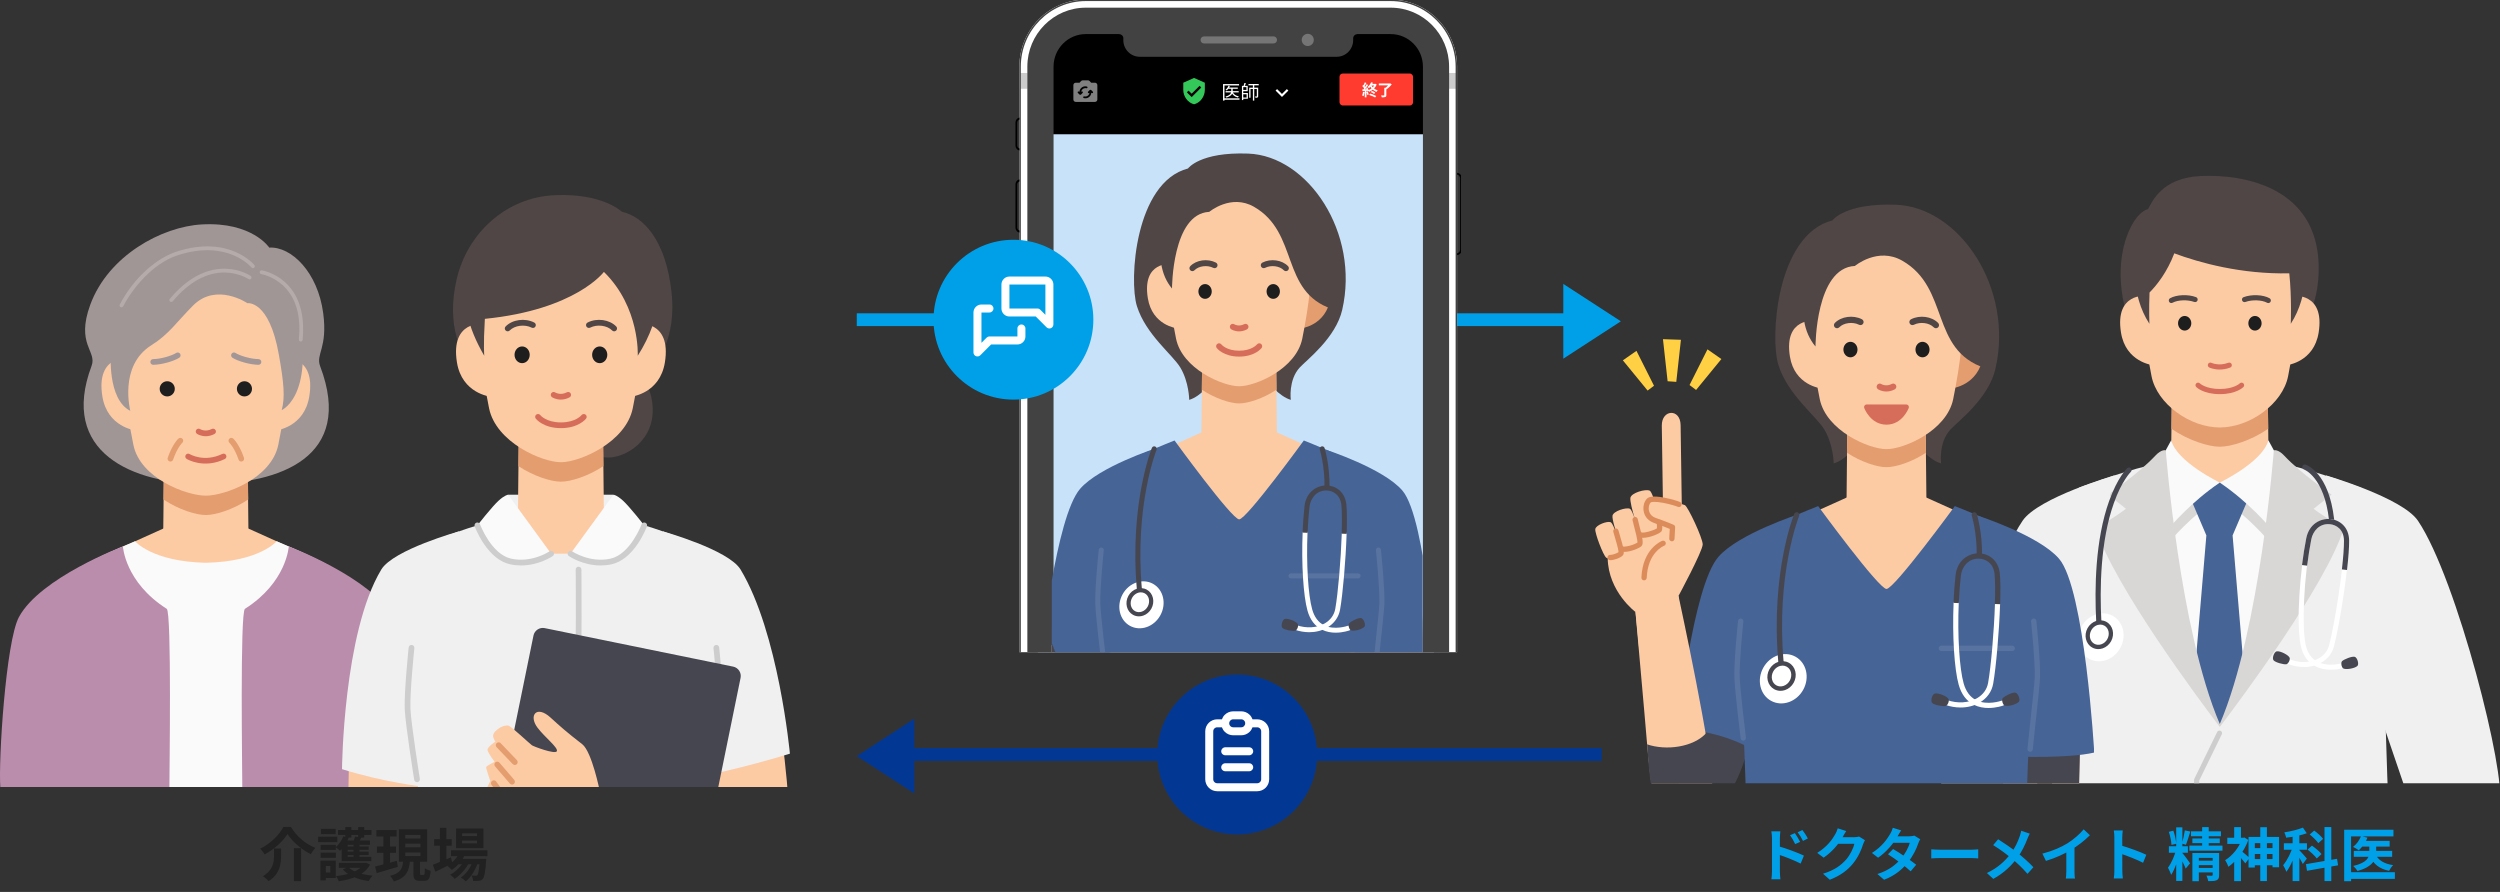 <svg width="782" height="279" viewBox="0 0 782 279" fill="none" xmlns="http://www.w3.org/2000/svg">
<rect x="0" y="0" width="782" height="279" fill="#333333" stroke="none"/>
<g clip-path="url(#clip0_2874_398)">
<path d="M28.653 114.432C18.478 141.427 41.321 151.397 64.374 151.397C87.428 151.397 110.951 143.032 100.152 114.58C98.678 110.698 102.555 108.975 101.1 97.968C99.406 85.146 91.136 77.053 84.225 77.448C84.225 77.448 78.869 69.32 63.124 70.2C50.596 70.901 33.873 79.953 28.234 95.327C23.665 107.786 30.403 109.783 28.65 114.432H28.653Z" fill="#A09696"/>
<path d="M94.751 173.027C86.29 169.186 77.446 165.22 77.446 165.22L64.508 164.379V164.365L64.386 164.373L64.267 164.365V164.379L51.33 165.22C51.33 165.22 42.485 169.186 34.025 173.027C26.479 176.453 34.877 200.269 64.08 200.635V200.644C64.184 200.644 64.282 200.641 64.386 200.641C64.487 200.641 64.588 200.644 64.692 200.644V200.635C93.895 200.269 102.294 176.453 94.748 173.027H94.751Z" fill="#FCCBA4"/>
<path d="M77.464 142.812L64.386 142.622L51.309 142.812L51.003 171.952C51.003 171.952 52.765 179.043 64.386 179.043C76.008 179.043 77.77 171.952 77.77 171.952L77.464 142.812Z" fill="#FCCBA4"/>
<path d="M64.387 142.622L51.309 142.812L51.128 156.243C55.887 159.398 61.3 161.1 64.387 161.1C67.473 161.1 72.883 159.398 77.645 156.243L77.464 142.812L64.387 142.622Z" fill="#E49D6E"/>
<path d="M64.386 85.505C46.927 85.505 31.657 89.367 41.719 139.119C43.873 149.763 58.51 155.048 64.386 155.048C70.263 155.048 84.903 149.763 87.054 139.119C97.116 89.364 81.846 85.505 64.386 85.505Z" fill="#FCCBA4"/>
<path d="M88.447 111.942L86.403 134.618C86.403 134.618 95.188 133.674 96.751 123.989C98.878 110.807 88.45 111.942 88.45 111.942H88.447Z" fill="#FCCBA4"/>
<path d="M40.326 111.942L42.37 134.618C42.37 134.618 33.585 133.674 32.023 123.989C29.895 110.807 40.323 111.942 40.323 111.942H40.326Z" fill="#FCCBA4"/>
<path d="M54.675 121.627C54.675 122.94 53.614 124.004 52.313 124.004C51.012 124.004 49.948 122.94 49.948 121.627C49.948 120.314 51.006 119.25 52.313 119.25C53.62 119.25 54.675 120.314 54.675 121.627Z" fill="#1E1E1E"/>
<path d="M74.102 121.627C74.102 122.94 75.159 124.004 76.463 124.004C77.768 124.004 78.825 122.94 78.825 121.627C78.825 120.314 77.765 119.25 76.463 119.25C75.162 119.25 74.102 120.314 74.102 121.627Z" fill="#1E1E1E"/>
<path d="M64.357 136.454C62.768 136.454 61.693 135.762 61.627 135.717C61.217 135.447 61.104 134.894 61.375 134.481C61.645 134.071 62.194 133.959 62.605 134.226C62.685 134.276 64.241 135.227 66.241 134.184C66.677 133.959 67.215 134.125 67.444 134.562C67.673 134.998 67.503 135.536 67.067 135.765C66.077 136.282 65.153 136.454 64.357 136.454Z" fill="#D66D5A"/>
<path d="M112.276 215.703C110.892 196.634 107.378 179.596 103.162 177.113C98.525 174.379 88.953 170.307 86.531 169.308C86.531 169.308 81.219 175.684 64.39 176.037C47.56 175.684 42.248 169.308 42.248 169.308C39.824 170.307 30.255 174.379 25.617 177.113C21.402 179.596 17.89 196.634 16.503 215.703C15.885 224.214 17.525 235.53 19.293 246.403H109.487C111.255 235.527 112.894 224.211 112.276 215.703Z" fill="#FAFAFA"/>
<path d="M5.921 193.018C12.558 180.677 38.445 170.915 38.445 170.915C38.445 170.915 39.069 182.13 52.153 190.436C53.739 191.443 52.985 241.974 52.985 246.403H0.107C-0.544 237.993 1.824 200.641 5.921 193.018Z" fill="#BA8DAC"/>
<path d="M122.855 193.018C116.219 180.677 90.331 170.915 90.331 170.915C90.331 170.915 89.707 182.13 76.624 190.436C75.037 191.443 75.792 241.974 75.792 246.403H128.669C129.32 237.993 126.952 200.641 122.855 193.018Z" fill="#BA8DAC"/>
<path d="M75.468 144.374C75.099 144.374 74.755 144.142 74.627 143.774C73.293 139.93 71.781 138.53 71.766 138.519C71.404 138.189 71.371 137.627 71.695 137.262C72.019 136.897 72.577 136.858 72.946 137.182C73.02 137.247 74.802 138.839 76.311 143.192C76.472 143.658 76.225 144.163 75.762 144.326C75.664 144.359 75.566 144.377 75.471 144.377L75.468 144.374Z" fill="#E49D6E"/>
<path d="M53.306 144.374C53.208 144.374 53.11 144.359 53.015 144.324C52.551 144.163 52.305 143.655 52.465 143.189C53.974 138.84 55.757 137.247 55.831 137.179C56.202 136.855 56.764 136.891 57.088 137.262C57.411 137.631 57.376 138.189 57.007 138.516C56.972 138.549 55.471 139.957 54.147 143.771C54.019 144.14 53.674 144.371 53.306 144.371V144.374Z" fill="#E49D6E"/>
<path d="M91.647 90.965C89.279 82.157 71.469 78.601 55.236 81.135C30.513 84.994 34.545 110.486 34.545 110.486C34.753 110.534 33.502 124.886 40.766 128.513C40.766 128.513 37.067 114.432 47.346 107.994C52.895 104.518 55.257 100.706 60.429 95.534C67.699 88.265 77.39 94.842 77.39 94.842C77.39 94.842 84.172 93.734 87.22 110.902C88.807 119.838 89.199 124.226 88.12 128.278C88.12 128.278 100.304 123.157 91.65 90.968L91.647 90.965Z" fill="#A09696"/>
<path d="M53.573 94.465C53.439 94.465 53.303 94.421 53.193 94.326C52.94 94.115 52.907 93.74 53.118 93.488C56.814 89.064 62.842 83.83 70.593 84.058C75.257 84.192 78.287 86.23 78.412 86.316C78.682 86.501 78.754 86.872 78.567 87.142C78.382 87.412 78.011 87.481 77.741 87.297C77.708 87.273 74.823 85.351 70.495 85.244C64.755 85.101 59.066 88.218 54.028 94.248C53.909 94.388 53.742 94.462 53.57 94.462L53.573 94.465Z" fill="#B5ABAB"/>
<path d="M37.997 96.128C37.905 96.128 37.81 96.108 37.721 96.06C37.43 95.909 37.317 95.549 37.472 95.258C39.626 91.146 42.522 87.397 45.843 84.418C48.796 81.77 52.064 79.765 55.047 78.773C63.591 75.924 69.785 77.181 73.481 78.737C77.515 80.437 79.494 82.804 79.577 82.905C79.785 83.158 79.749 83.532 79.497 83.74C79.244 83.948 78.87 83.912 78.662 83.66C78.644 83.636 76.749 81.384 72.961 79.807C69.464 78.348 63.585 77.184 55.427 79.902C47.769 82.454 41.539 90.068 38.529 95.813C38.422 96.016 38.217 96.131 38.003 96.131L37.997 96.128Z" fill="#B5ABAB"/>
<path d="M94.068 106.824C94.047 106.824 94.029 106.824 94.008 106.824C93.681 106.791 93.444 106.5 93.477 106.173C94.228 98.565 92.484 92.816 88.293 89.091C85.164 86.31 81.757 85.746 81.724 85.74C81.4 85.689 81.177 85.386 81.228 85.063C81.278 84.739 81.581 84.516 81.905 84.567C82.057 84.59 85.645 85.172 89.035 88.161C94.674 93.134 95.206 100.766 94.659 106.292C94.629 106.598 94.371 106.827 94.068 106.827V106.824Z" fill="#B5ABAB"/>
<path d="M69.93 141.895C70.262 141.895 70.58 142.082 70.732 142.4C70.946 142.842 70.758 143.377 70.316 143.588C63.762 146.746 58.602 143.677 58.385 143.546C57.966 143.291 57.832 142.741 58.088 142.323C58.343 141.904 58.89 141.77 59.312 142.025C59.496 142.135 63.893 144.708 69.543 141.984C69.668 141.924 69.799 141.895 69.93 141.895Z" fill="#D66D5A"/>
<path d="M80.854 114.114C80.854 114.114 80.846 114.114 80.84 114.114C78.282 114.075 74.476 113.038 72.697 111.894C72.284 111.627 72.162 111.078 72.429 110.662C72.697 110.249 73.246 110.127 73.662 110.394C75.037 111.28 78.409 112.296 80.869 112.331C81.362 112.337 81.755 112.744 81.746 113.234C81.74 113.722 81.342 114.114 80.854 114.114Z" fill="#A39696"/>
<path d="M47.92 114.114C47.432 114.114 47.037 113.724 47.028 113.234C47.022 112.741 47.415 112.337 47.908 112.331C50.365 112.296 53.739 111.28 55.115 110.394C55.531 110.127 56.081 110.249 56.348 110.662C56.615 111.075 56.493 111.627 56.081 111.894C54.301 113.038 50.495 114.078 47.938 114.114C47.931 114.114 47.928 114.114 47.923 114.114H47.92Z" fill="#A39696"/>
</g>
<g clip-path="url(#clip1_2874_398)">
<path d="M110.716 276.728C107.733 268.575 107.342 200.929 119.266 181.143C123.013 174.928 140.023 170.278 140.023 170.278L133.978 221.005L132.458 268.915C132.458 268.915 116.17 291.643 110.716 276.728Z" fill="#FCCBA4"/>
<path d="M177.258 126.125C174.798 137.871 183.342 142.939 190.05 143.118C195.373 143.262 205.234 137.978 204.079 126.438C203.392 119.59 200.057 117.816 197.394 117.177C197.394 117.177 195.081 114.719 189.223 115C183.199 115.29 178.514 120.128 177.258 126.122V126.125Z" fill="#504646"/>
<path d="M191.823 154.745H158.95V165.715H191.823V154.745Z" fill="#F0F0F0"/>
<path d="M188.596 132.28L175.454 132.089L162.312 132.28L162.005 161.576C162.005 161.576 163.775 168.705 175.454 168.705C187.133 168.705 188.904 161.576 188.904 161.576L188.596 132.28Z" fill="#FCCBA4"/>
<path d="M205.969 168.629C197.466 164.768 188.579 160.781 188.579 160.781L175.577 159.936V159.921L175.455 159.93L175.335 159.921V159.936L162.334 160.781C162.334 160.781 153.446 164.768 144.944 168.629C137.361 172.073 145.8 196.016 175.147 196.384V196.393C175.252 196.393 175.35 196.39 175.455 196.39C175.556 196.39 175.658 196.393 175.762 196.393V196.384C205.109 196.016 213.549 172.073 205.966 168.629H205.969Z" fill="#FCCBA4"/>
<path d="M188.739 145.806L188.596 132.28H162.312L162.169 145.806C166.943 148.96 172.361 150.666 175.451 150.666C178.541 150.666 183.96 148.963 188.733 145.806H188.739Z" fill="#E49D6E"/>
<path d="M142.812 87.494C136.495 115.415 158.426 127.463 175.643 127.89C189.307 128.227 213.029 118.912 210.065 91.484C208.303 75.204 201.326 67.747 194.496 66.223C194.496 66.223 188.561 60.382 173.523 61.051C158.056 61.738 146.036 73.245 142.815 87.491L142.812 87.494Z" fill="#504646"/>
<path d="M175.454 74.669C157.909 74.669 142.862 77.656 152.974 127.672C155.138 138.373 169.549 144.582 175.454 144.582C181.359 144.582 195.773 138.373 197.934 127.672C208.046 77.653 192.999 74.669 175.454 74.669Z" fill="#FCCBA4"/>
<path d="M175.424 124.993C173.827 124.993 172.747 124.297 172.681 124.252C172.269 123.981 172.155 123.422 172.427 123.01C172.699 122.598 173.251 122.484 173.663 122.753C173.741 122.801 175.305 123.759 177.317 122.711C177.756 122.481 178.296 122.651 178.526 123.091C178.756 123.53 178.586 124.07 178.147 124.3C177.153 124.82 176.225 124.993 175.424 124.993Z" fill="#D66D5A"/>
<path d="M175.453 133.923C169.945 133.923 167.676 131.065 167.584 130.942C167.282 130.551 167.354 129.987 167.745 129.685C168.136 129.383 168.7 129.455 169.002 129.846C169.071 129.933 170.883 132.131 175.456 132.131C180.03 132.131 181.839 129.936 181.914 129.84C182.221 129.458 182.783 129.389 183.168 129.694C183.553 129.999 183.628 130.554 183.326 130.942C183.234 131.065 180.962 133.923 175.456 133.923H175.453Z" fill="#D66D5A"/>
<path d="M199.634 101.247L197.58 124.043C197.58 124.043 206.408 123.094 207.978 113.358C210.116 100.106 199.637 101.247 199.637 101.247H199.634Z" fill="#FCCBA4"/>
<path d="M151.275 101.247L153.329 124.043C153.329 124.043 144.501 123.094 142.931 113.358C140.794 100.106 151.272 101.247 151.272 101.247H151.275Z" fill="#FCCBA4"/>
<path d="M165.695 110.983C165.695 112.428 164.629 113.599 163.322 113.599C162.014 113.599 160.945 112.428 160.945 110.983C160.945 109.537 162.008 108.367 163.322 108.367C164.635 108.367 165.695 109.537 165.695 110.983Z" fill="#1E1E1E"/>
<path d="M185.217 110.983C185.217 112.428 186.28 113.599 187.59 113.599C188.901 113.599 189.964 112.428 189.964 110.983C189.964 109.537 188.898 108.367 187.59 108.367C186.283 108.367 185.217 109.537 185.217 110.983Z" fill="#1E1E1E"/>
<path d="M192.113 103.639C191.88 103.639 191.647 103.549 191.471 103.367C189.928 101.778 186.787 101.372 184.611 102.483C184.169 102.707 183.631 102.534 183.404 102.092C183.181 101.65 183.354 101.112 183.796 100.885C186.706 99.398 190.644 99.939 192.758 102.119C193.101 102.474 193.095 103.042 192.74 103.385C192.567 103.555 192.34 103.639 192.116 103.639H192.113Z" fill="#504646"/>
<path d="M158.796 103.639C158.572 103.639 158.345 103.556 158.172 103.385C157.816 103.042 157.807 102.474 158.154 102.119C160.267 99.942 164.202 99.401 167.116 100.889C167.558 101.113 167.731 101.653 167.507 102.095C167.283 102.537 166.743 102.71 166.301 102.486C164.125 101.375 160.984 101.782 159.44 103.37C159.264 103.553 159.031 103.642 158.798 103.642L158.796 103.639Z" fill="#504646"/>
<path d="M218.17 268.423C218.012 262.524 224.962 203.949 224.962 203.949L218.507 170.377C218.507 170.377 206.261 165.422 197.546 163.167L178.52 173.178H172.394L153.368 163.167C144.657 165.422 132.407 170.377 132.407 170.377L125.953 203.949C125.953 203.949 132.903 262.524 132.745 268.423C132.587 274.321 118.591 352.969 118.591 352.969C122.275 358.999 160.205 364.56 169.66 365.552C174.38 366.047 175.454 340.766 175.454 340.766C175.454 340.766 176.526 366.047 181.249 365.552C190.707 364.56 228.634 358.999 232.318 352.969C232.318 352.969 218.322 274.321 218.164 268.423H218.17Z" fill="#F0F0F0"/>
<path d="M166.68 366.621C156.762 366.621 134.079 362.992 124.478 358.503C124.03 358.294 123.836 357.76 124.045 357.312C124.254 356.864 124.788 356.67 125.236 356.879C135.843 361.839 162.679 365.737 169.528 364.668C169.88 364.614 171.713 363.811 173.299 353.367C174.164 347.656 174.502 341.949 174.505 341.892C180.992 266.974 180.087 179.05 180.079 178.169C180.073 177.673 180.47 177.27 180.965 177.264C181.464 177.258 181.867 177.655 181.87 178.151C181.879 179.032 182.786 267.04 176.293 342.024C176.293 342.056 175.95 347.838 175.072 353.629C173.403 364.638 171.266 366.215 169.806 366.445C169.009 366.57 167.949 366.63 166.68 366.63V366.621Z" fill="#CDCDCD"/>
<path d="M246.305 271.236C249.287 263.083 243.579 200.926 231.655 181.143C227.908 174.928 210.897 170.278 210.897 170.278L216.943 221.005L221.448 256.969C221.448 256.969 240.847 286.151 246.305 271.239V271.236Z" fill="#FCCBA4"/>
<path d="M247.084 235.747C247.084 235.747 243.579 197.943 231.655 178.157C227.908 171.942 207.356 166.211 207.356 166.211C211.351 182.374 216.943 221.005 216.943 221.005L218.656 243.046C218.656 243.046 233.312 240.027 247.084 235.744V235.747Z" fill="#F0F0F0"/>
<path d="M222.824 240.325C222.774 240.325 222.72 240.322 222.669 240.31C222.182 240.223 221.857 239.761 221.944 239.271C221.968 239.142 224.21 226.363 224.401 221.749C224.616 216.558 223.192 202.865 223.177 202.727C223.126 202.234 223.481 201.795 223.974 201.742C224.466 201.691 224.905 202.046 224.959 202.539C225.019 203.107 226.41 216.498 226.189 221.82C225.992 226.554 223.798 239.05 223.705 239.581C223.627 240.017 223.251 240.322 222.824 240.322V240.325Z" fill="#CDCDCD"/>
<path d="M210.658 299.949L151.729 287.91C150.114 287.578 149.072 286.001 149.4 284.386L166.871 198.806C167.199 197.19 168.779 196.148 170.394 196.476L229.323 208.515C230.938 208.844 231.98 210.424 231.652 212.039L214.181 297.619C213.85 299.235 212.273 300.277 210.658 299.949Z" fill="#464650"/>
<path d="M106.983 240.597C106.983 240.597 107.342 197.943 119.265 178.157C123.012 171.942 143.564 166.211 143.564 166.211C139.569 182.374 133.978 221.005 133.978 221.005L132.264 246.033C132.264 246.033 120.758 244.877 106.983 240.597Z" fill="#F0F0F0"/>
<path d="M238.488 255.503C232.789 253.576 201.123 252.2 187.59 247.382C187.59 247.382 185.142 235.119 182.112 232.778C177.228 229.009 175.114 227.118 172.218 224.466C167.808 220.428 165.247 223.815 168.158 227.653C170.412 230.628 174.729 233.931 174.179 234.991C173.63 236.051 166.823 233.459 166.378 233.118C165.477 232.431 160.175 227.441 159.204 227.044C157.742 226.446 154.9 228.223 154.326 229.666C153.959 230.589 154.953 231.978 154.953 231.978C154.953 231.978 152.332 233.671 152.511 234.65C152.69 235.63 154.696 238.294 154.696 238.294C154.696 238.294 152.141 239.522 152.075 239.987C152.01 240.453 153.371 244.3 153.371 244.3C153.371 244.3 151.905 247.119 151.753 248.209C151.598 249.3 157.798 257.775 158.243 257.999C158.688 258.22 180.47 262.414 181.365 262.617C181.458 262.67 214.324 273.568 231.547 277.418C249.624 281.459 251.574 259.92 238.494 255.5L238.488 255.503Z" fill="#FCCBA4"/>
<path d="M161.038 239.289C160.802 239.289 160.566 239.196 160.39 239.011L155.327 233.713C154.984 233.355 154.999 232.787 155.354 232.447C155.712 232.103 156.279 232.118 156.62 232.474L161.683 237.772C162.026 238.13 162.011 238.697 161.656 239.038C161.483 239.205 161.259 239.286 161.038 239.286V239.289Z" fill="#E49D6E"/>
<path d="M160.175 245.417C159.924 245.417 159.673 245.313 159.497 245.107L154.858 239.725C154.535 239.351 154.577 238.784 154.95 238.461C155.323 238.139 155.891 238.181 156.213 238.554L160.852 243.936C161.175 244.309 161.133 244.877 160.76 245.199C160.59 245.345 160.384 245.417 160.175 245.417Z" fill="#E49D6E"/>
<path d="M159.202 252.301C158.927 252.301 158.656 252.176 158.479 251.937L153.751 245.51C153.458 245.113 153.542 244.551 153.942 244.258C154.339 243.966 154.9 244.049 155.192 244.45L159.921 250.877C160.214 251.274 160.13 251.835 159.73 252.128C159.569 252.244 159.384 252.301 159.199 252.301H159.202Z" fill="#E49D6E"/>
<path d="M204.168 79.648C200.708 71.79 166.836 67.953 154.562 74.09C145.155 78.797 140.985 93.467 151.478 111.282C151.478 111.282 151.156 108.119 151.664 99.736C180.168 96.875 188.901 85.045 188.901 85.045C200.269 96.179 199.484 111.285 199.484 111.285C207.521 98.684 207.354 86.891 204.165 79.651L204.168 79.648Z" fill="#504646"/>
<path d="M178.442 173.199L191.889 154.745C191.889 154.745 192.853 154.787 194.85 156.582C196.848 158.377 201.517 164.329 201.517 164.329C201.517 164.329 197.931 174.125 191.133 175.624C184.198 177.153 178.442 173.199 178.442 173.199Z" fill="#FAFAFA"/>
<path d="M172.397 173.199L158.95 154.745C158.95 154.745 157.986 154.787 155.989 156.582C153.991 158.377 149.322 164.329 149.322 164.329C149.322 164.329 152.908 174.125 159.706 175.624C166.641 177.153 172.397 173.199 172.397 173.199Z" fill="#FAFAFA"/>
<path d="M130.446 244.674C130.013 244.674 129.634 244.36 129.562 243.918C129.449 243.21 126.798 226.548 126.601 221.823C126.38 216.501 127.774 203.11 127.831 202.542C127.882 202.049 128.32 201.694 128.816 201.745C129.309 201.796 129.664 202.238 129.613 202.73C129.598 202.868 128.174 216.558 128.389 221.752C128.58 226.375 131.303 243.467 131.33 243.637C131.407 244.127 131.076 244.584 130.586 244.665C130.539 244.674 130.491 244.677 130.443 244.677L130.446 244.674Z" fill="#CDCDCD"/>
<path d="M187.856 176.876C182.291 176.876 178.144 174.08 177.938 173.937C177.529 173.656 177.428 173.098 177.708 172.692C177.989 172.282 178.547 172.181 178.953 172.462C179.007 172.497 184.491 176.174 190.946 174.752C197.176 173.378 200.645 164.117 200.681 164.022C200.851 163.559 201.365 163.32 201.831 163.49C202.293 163.66 202.532 164.174 202.362 164.64C202.323 164.744 201.41 167.22 199.624 169.911C197.209 173.558 194.34 175.836 191.331 176.502C190.131 176.768 188.963 176.879 187.856 176.879V176.876Z" fill="#CDCDCD"/>
<path d="M162.987 176.876C161.879 176.876 160.715 176.765 159.512 176.499C156.503 175.836 153.634 173.558 151.218 169.908C149.433 167.214 148.519 164.738 148.481 164.637C148.311 164.171 148.549 163.657 149.012 163.487C149.478 163.317 149.991 163.556 150.161 164.019C150.194 164.111 153.663 173.373 159.897 174.749C166.351 176.174 171.836 172.498 171.889 172.459C172.298 172.181 172.854 172.285 173.134 172.692C173.412 173.101 173.31 173.656 172.901 173.937C172.695 174.08 168.549 176.876 162.984 176.876H162.987Z" fill="#CDCDCD"/>
</g>
<path d="M561.44 260.608C561.944 261.364 562.682 262.516 563.078 263.344L561.53 264.028C560.99 262.894 560.594 262.174 559.928 261.256L561.44 260.608ZM563.798 259.636C564.338 260.356 565.094 261.472 565.49 262.282L563.978 263.038C563.402 261.886 562.97 261.22 562.304 260.338L563.798 259.636ZM554.276 272.542C554.276 271.174 554.276 263.722 554.276 262.192C554.276 261.544 554.204 260.662 554.078 260.032H556.904C556.832 260.662 556.742 261.454 556.742 262.192C556.742 264.19 556.742 271.21 556.742 272.542C556.742 273.064 556.832 274.324 556.904 275.044H554.096C554.204 274.342 554.276 273.262 554.276 272.542ZM556.202 264.676C558.614 265.342 562.484 266.764 564.266 267.646L563.24 270.13C561.206 269.068 558.164 267.916 556.202 267.268V264.676ZM583.364 262.822C583.166 263.164 582.914 263.65 582.77 264.1C582.284 265.72 581.258 268.114 579.62 270.112C577.91 272.2 575.75 273.856 572.366 275.188L570.242 273.298C573.914 272.182 575.912 270.616 577.496 268.834C578.72 267.43 579.764 265.27 580.052 263.938H573.986L574.814 261.886C575.606 261.886 579.386 261.886 579.944 261.886C580.502 261.886 581.114 261.814 581.51 261.67L583.364 262.822ZM577.496 259.96C577.064 260.59 576.596 261.418 576.398 261.796C575.174 263.974 573.032 266.512 570.44 268.276L568.424 266.782C571.574 264.856 573.158 262.534 574.04 260.986C574.31 260.554 574.688 259.726 574.85 259.096L577.496 259.96ZM592.165 265.576C594.379 266.854 597.709 269.158 599.383 270.49L597.655 272.542C596.089 271.066 592.669 268.546 590.563 267.214L592.165 265.576ZM600.643 262.516C600.427 262.858 600.193 263.362 600.031 263.812C599.491 265.468 598.393 267.772 596.773 269.77C595.081 271.876 592.777 273.892 589.339 275.188L587.251 273.388C591.013 272.218 593.155 270.328 594.703 268.528C595.909 267.106 597.025 265.036 597.367 263.632H591.283L592.111 261.598H597.241C597.799 261.598 598.393 261.508 598.807 261.382L600.643 262.516ZM594.685 259.744C594.253 260.374 593.785 261.202 593.569 261.58C592.363 263.758 590.059 266.512 587.467 268.294L585.541 266.8C588.691 264.856 590.347 262.39 591.265 260.824C591.535 260.392 591.913 259.564 592.075 258.934L594.685 259.744ZM604.099 265.666C604.765 265.72 606.061 265.792 606.997 265.792C609.121 265.792 615.061 265.792 616.663 265.792C617.509 265.792 618.301 265.702 618.787 265.666V268.51C618.355 268.492 617.437 268.402 616.681 268.402C615.043 268.402 609.121 268.402 606.997 268.402C605.989 268.402 604.783 268.456 604.099 268.51V265.666ZM634.914 260.77C634.662 261.184 634.32 261.976 634.158 262.408C633.474 264.19 632.376 266.566 630.882 268.51C629.208 270.67 626.994 272.992 623.502 274.918L621.504 273.082C624.78 271.516 627.03 269.518 628.938 267.034C630.36 265.162 631.17 263.308 631.8 261.508C631.962 261.04 632.142 260.302 632.232 259.852L634.914 260.77ZM625.014 262.516C626.796 263.632 629.262 265.342 630.774 266.53C632.7 268.024 634.59 269.716 636.048 271.264L634.194 273.334C632.628 271.498 631.044 270.022 629.136 268.438C627.84 267.358 625.734 265.738 623.466 264.352L625.014 262.516ZM638.856 267.016C642.078 266.188 644.706 265.018 646.722 263.776C648.558 262.642 650.61 260.842 651.78 259.42L653.724 261.256C652.086 262.912 649.89 264.604 647.766 265.882C645.732 267.088 642.816 268.438 639.972 269.284L638.856 267.016ZM646.344 264.946L648.9 264.334V272.452C648.9 273.244 648.936 274.36 649.062 274.81H646.2C646.272 274.378 646.344 273.244 646.344 272.452V264.946ZM661.374 272.29C661.374 270.904 661.374 263.452 661.374 261.94C661.374 261.292 661.32 260.41 661.194 259.762H664.002C663.93 260.41 663.84 261.184 663.84 261.94C663.84 263.92 663.858 270.958 663.858 272.29C663.858 272.794 663.93 274.054 664.02 274.792H661.194C661.32 274.09 661.374 272.992 661.374 272.29ZM663.318 264.424C665.712 265.09 669.6 266.512 671.364 267.376L670.356 269.878C668.304 268.816 665.28 267.664 663.318 267.016V264.424ZM680.716 258.79H682.642V275.566H680.716V258.79ZM678.43 264.712H684.37V266.728H678.43V264.712ZM680.698 265.792L681.904 266.386C681.346 268.78 680.302 271.93 679.132 273.658C678.952 272.992 678.466 272.02 678.142 271.408C679.186 270.076 680.248 267.574 680.698 265.792ZM682.678 266.872C683.146 267.358 684.712 269.5 685.054 270.04L683.686 271.696C683.29 270.634 682.246 268.618 681.688 267.7L682.678 266.872ZM678.412 260.194L679.816 259.834C680.302 261.13 680.644 262.804 680.734 263.92L679.24 264.28C679.186 263.182 678.844 261.472 678.412 260.194ZM683.416 259.744L685.126 260.104C684.694 261.508 684.19 263.2 683.776 264.244L682.498 263.884C682.84 262.768 683.236 261.004 683.416 259.744ZM685.342 260.032H694.72V261.58H685.342V260.032ZM685.774 262.282H694.342V263.74H685.774V262.282ZM684.838 264.514H695.188V266.08H684.838V264.514ZM688.834 258.736H690.886V265.396H688.834V258.736ZM685.774 266.818H692.614V268.348H687.79V275.638H685.774V266.818ZM692.128 266.818H694.144V273.676C694.144 274.576 693.982 275.044 693.352 275.332C692.74 275.602 691.894 275.62 690.742 275.62C690.652 275.098 690.418 274.378 690.184 273.892C690.85 273.928 691.606 273.928 691.822 273.928C692.056 273.928 692.128 273.856 692.128 273.658V266.818ZM686.908 269.212H692.83V270.616H686.908V269.212ZM686.908 271.48H692.83V272.884H686.908V271.48ZM704.422 265.288H711.874V267.124H704.422V265.288ZM704.404 268.726H712.216V270.652H704.404V268.726ZM707.014 258.754H709.084V275.602H707.014V258.754ZM703.342 261.796H712.9V271.282H710.848V263.722H705.304V271.372H703.342V261.796ZM696.7 262.048H702.082V263.992H696.7V262.048ZM698.86 258.736H700.966V262.966H698.86V258.736ZM701.164 266.26C701.668 266.584 703.234 267.97 703.612 268.33L702.352 270.058C701.794 269.284 700.57 267.934 699.958 267.286L701.164 266.26ZM701.29 262.048H701.722L702.082 261.976L703.27 262.732C702.028 266.224 699.526 269.41 697.042 271.12C696.862 270.544 696.34 269.464 696.016 269.068C698.266 267.718 700.408 265.072 701.29 262.444V262.048ZM698.86 268.204L700.966 265.666V275.62H698.86V268.204ZM717.13 260.392H719.236V275.602H717.13V260.392ZM714.394 263.776H721.612V265.792H714.394V263.776ZM717.256 264.586L718.516 265.144C717.832 267.718 716.554 270.922 715.168 272.704C714.97 272.074 714.502 271.174 714.16 270.634C715.42 269.194 716.68 266.584 717.256 264.586ZM720.352 258.88L721.558 260.644C719.686 261.328 717.22 261.778 715.114 262.03C715.024 261.544 714.754 260.824 714.538 260.356C716.59 260.05 718.858 259.492 720.352 258.88ZM719.182 265.882C719.632 266.314 721.216 268.114 721.576 268.564L720.316 270.256C719.902 269.338 718.786 267.52 718.246 266.746L719.182 265.882ZM727.102 258.7H729.226V275.602H727.102V258.7ZM721.306 270.31L731.026 268.636L731.35 270.67L721.63 272.38L721.306 270.31ZM722.476 261.022L723.88 259.798C724.87 260.536 726.112 261.616 726.67 262.39L725.158 263.74C724.654 262.966 723.466 261.814 722.476 261.022ZM721.81 265.756L723.178 264.514C724.222 265.252 725.554 266.35 726.166 267.142L724.69 268.528C724.114 267.736 722.854 266.548 721.81 265.756ZM738.694 263.02H747.478V264.82H738.694V263.02ZM736.264 266.152H748.27V268.006H736.264V266.152ZM741.124 263.686H743.266V266.674C743.266 268.87 742.168 271.12 737.434 272.452C737.164 272.02 736.552 271.264 736.084 270.868C740.494 269.86 741.124 268.114 741.124 266.638V263.686ZM738.532 261.526L740.548 262.03C739.936 263.56 738.874 265.036 737.83 265.972C737.416 265.648 736.534 265.144 736.03 264.91C737.11 264.1 738.046 262.822 738.532 261.526ZM743.122 267.358C743.986 269.122 745.84 270.22 748.576 270.616C748.126 271.03 747.568 271.84 747.298 272.398C744.238 271.768 742.384 270.256 741.304 267.736L743.122 267.358ZM733.258 259.546H748.666V261.616H735.418V275.638H733.258V259.546ZM734.59 272.83H749.116V274.9H734.59V272.83Z" fill="#00A0E9"/>
<path d="M89.928 260.878C88.524 263.182 85.77 265.666 82.746 267.268C82.476 266.728 81.864 265.918 81.396 265.468C84.6 263.938 87.408 261.058 88.65 258.664H90.99C92.844 261.706 95.706 264.082 98.658 265.216C98.1 265.792 97.614 266.53 97.218 267.196C94.338 265.738 91.386 263.218 89.928 260.878ZM91.926 265.306H94.176V275.62H91.926V265.306ZM85.716 265.396H87.93V267.628C87.93 270.184 87.57 273.406 84.024 275.62C83.646 275.152 82.8 274.432 82.224 274.09C85.392 272.2 85.716 269.662 85.716 267.574V265.396ZM105.984 269.914H114.3V271.462H105.984V269.914ZM113.796 269.914H114.174L114.516 269.842L115.758 270.454C114.03 273.658 110.232 275.044 105.966 275.656C105.804 275.17 105.426 274.45 105.102 274.036C108.954 273.658 112.5 272.488 113.796 270.166V269.914ZM108.972 271.246C110.358 272.686 113.292 273.586 116.532 273.91C116.118 274.324 115.578 275.098 115.326 275.602C111.906 275.134 108.972 273.91 107.208 271.93L108.972 271.246ZM105.732 259.618H116.208V261.166H105.732V259.618ZM107.748 264.784H115.326V265.846H107.748V264.784ZM107.748 266.386H115.326V267.466H107.748V266.386ZM108 258.7H109.908V262.012H108V258.7ZM110.574 263.524H112.446V269.05H110.574V263.524ZM112.014 258.7H113.94V262.012H112.014V258.7ZM107.388 261.598L109.08 262.03C108.45 263.578 107.406 265.144 106.362 266.134C106.074 265.828 105.39 265.27 104.994 265.018C106.002 264.172 106.884 262.894 107.388 261.598ZM111.096 261.67L113.04 261.994C112.662 262.714 112.302 263.344 112.014 263.794L110.358 263.47C110.628 262.93 110.934 262.192 111.096 261.67ZM115.722 262.912V264.244H108.756V268.024H116.154V269.374H106.866V262.912H115.722ZM100.278 264.244H105.066V265.864H100.278V264.244ZM100.386 259.276H105.012V260.914H100.386V259.276ZM100.278 266.692H105.066V268.33H100.278V266.692ZM99.522 261.706H105.516V263.416H99.522V261.706ZM101.268 269.194H105.03V274.63H101.268V272.938H103.302V270.886H101.268V269.194ZM100.224 269.194H101.916V275.386H100.224V269.194ZM117.738 259.654H124.074V261.652H117.738V259.654ZM117.9 264.802H123.876V266.782H117.9V264.802ZM117.306 271.048C119.052 270.652 121.662 269.95 124.146 269.266L124.434 271.156C122.166 271.84 119.718 272.542 117.846 273.1L117.306 271.048ZM126.774 263.902V265.018H131.508V263.902H126.774ZM126.774 266.674V267.772H131.508V266.674H126.774ZM126.774 261.166V262.264H131.508V261.166H126.774ZM124.776 259.402H133.614V269.554H124.776V259.402ZM129.312 268.762H131.382V273.082C131.382 273.622 131.436 273.676 131.724 273.676C131.85 273.676 132.318 273.676 132.48 273.676C132.786 273.676 132.858 273.388 132.894 271.588C133.308 271.912 134.172 272.254 134.712 272.38C134.532 274.846 134.028 275.53 132.714 275.53C132.39 275.53 131.652 275.53 131.346 275.53C129.672 275.53 129.312 274.918 129.312 273.1V268.762ZM126.126 269.284H128.232C127.962 272.362 127.188 274.54 123.192 275.746C122.976 275.206 122.436 274.378 122.004 273.964C125.424 273.1 125.892 271.57 126.126 269.284ZM119.916 260.446H122.004V271.03L119.916 271.336V260.446ZM141.066 265.972H152.46V267.79H141.066V265.972ZM143.028 268.654H150.426V270.346H143.028V268.654ZM143.712 266.638L145.566 267.106C144.648 269.194 143.028 270.994 141.318 272.11C141.012 271.75 140.292 271.102 139.878 270.814C141.534 269.878 142.974 268.384 143.712 266.638ZM150.084 268.654H152.1C152.1 268.654 152.082 269.14 152.046 269.392C151.794 272.92 151.506 274.378 151.02 274.918C150.678 275.314 150.282 275.458 149.814 275.512C149.4 275.566 148.716 275.584 147.978 275.566C147.96 275.044 147.78 274.306 147.51 273.856C148.068 273.91 148.554 273.928 148.788 273.928C149.04 273.928 149.184 273.892 149.328 273.712C149.616 273.388 149.886 272.146 150.084 268.942V268.654ZM144.558 262.93V263.794H149.22V262.93H144.558ZM144.558 260.662V261.526H149.22V260.662H144.558ZM142.65 259.168H151.218V265.288H142.65V259.168ZM135.792 262.498H141.3V264.55H135.792V262.498ZM137.61 258.934H139.626V270.13H137.61V258.934ZM135.396 270.508C136.782 269.986 138.978 269.068 141.066 268.168L141.516 270.022C139.716 270.958 137.772 271.93 136.188 272.686L135.396 270.508ZM148.032 268.996L149.49 269.788C148.806 271.948 147.294 274.45 145.692 275.692C145.314 275.278 144.684 274.792 144.144 274.486C145.89 273.406 147.366 271.084 148.032 268.996ZM145.296 269.014L146.718 269.86C145.818 271.714 143.928 273.802 142.218 274.9C141.876 274.45 141.3 273.928 140.796 273.622C142.578 272.722 144.432 270.778 145.296 269.014Z" fill="#212121"/>
<rect x="281" y="234" width="220" height="4" fill="#023893"/>
<rect width="226" height="4" transform="matrix(-1 0 0 1 494 98)" fill="#00A0E9"/>
<path d="M268 236.5L286 224.809L286 248.191L268 236.5Z" fill="#023893"/>
<path d="M507 100.5L489 88.809L489 112.191L507 100.5Z" fill="#00A0E9"/>
<circle cx="387" cy="236" r="25" fill="#023893"/>
<path fill-rule="evenodd" clip-rule="evenodd" d="M385.75 225C385.418 225 385.101 225.132 384.866 225.366C384.632 225.601 384.5 225.918 384.5 226.25C384.5 226.582 384.632 226.899 384.866 227.134C385.101 227.368 385.418 227.5 385.75 227.5H388.25C388.582 227.5 388.899 227.368 389.134 227.134C389.368 226.899 389.5 226.582 389.5 226.25C389.5 225.918 389.368 225.601 389.134 225.366C388.899 225.132 388.582 225 388.25 225H385.75ZM383.098 223.598C383.802 222.895 384.755 222.5 385.75 222.5H388.25C389.245 222.5 390.198 222.895 390.902 223.598C391.301 223.998 391.601 224.478 391.786 225H393.25C394.245 225 395.198 225.395 395.902 226.098C396.605 226.802 397 227.755 397 228.75V243.75C397 244.745 396.605 245.698 395.902 246.402C395.198 247.105 394.245 247.5 393.25 247.5H380.75C379.755 247.5 378.802 247.105 378.098 246.402C377.395 245.698 377 244.745 377 243.75V228.75C377 227.755 377.395 226.802 378.098 226.098C378.802 225.395 379.755 225 380.75 225H382.214C382.399 224.478 382.699 223.998 383.098 223.598ZM382.214 227.5H380.75C380.418 227.5 380.101 227.632 379.866 227.866C379.632 228.101 379.5 228.418 379.5 228.75V243.75C379.5 244.082 379.632 244.399 379.866 244.634C380.101 244.868 380.418 245 380.75 245H393.25C393.582 245 393.899 244.868 394.134 244.634C394.368 244.399 394.5 244.082 394.5 243.75V228.75C394.5 228.418 394.368 228.101 394.134 227.866C393.899 227.632 393.582 227.5 393.25 227.5H391.786C391.601 228.022 391.301 228.502 390.902 228.902C390.198 229.605 389.245 230 388.25 230H385.75C384.755 230 383.802 229.605 383.098 228.902C382.699 228.502 382.399 228.022 382.214 227.5ZM382 235C382 234.31 382.56 233.75 383.25 233.75H390.75C391.44 233.75 392 234.31 392 235C392 235.69 391.44 236.25 390.75 236.25H383.25C382.56 236.25 382 235.69 382 235ZM382 240C382 239.31 382.56 238.75 383.25 238.75H390.75C391.44 238.75 392 239.31 392 240C392 240.69 391.44 241.25 390.75 241.25H383.25C382.56 241.25 382 240.69 382 240Z" fill="white"/>
<g clip-path="url(#clip2_2874_398)">
<path d="M435.006 -0.127H339.64C328.186 -0.127 318.854 9.281 318.854 20.847V239.475C318.854 251.041 328.172 260.449 339.64 260.449H435.006C446.46 260.449 455.778 251.041 455.778 239.475V20.847C455.778 9.281 446.46 -0.127 435.006 -0.127Z" fill="white"/>
<path d="M429.723 4.241H343.442C333.079 4.241 324.637 13.397 324.637 24.653V237.425C324.637 248.681 333.067 257.838 343.442 257.838H429.723C440.086 257.838 448.516 248.681 448.516 237.425V24.653C448.516 13.397 440.086 4.241 429.723 4.241Z" fill="#C8E2F9"/>
<rect x="328" y="10" width="120" height="32" fill="black"/>
<path d="M321.451 22.827H318.977V27.77H321.451V22.827Z" fill="#CCCCCC"/>
<path d="M455.522 22.827H453.047V27.77H455.522V22.827Z" fill="#CCCCCC"/>
<path d="M435.006 2.399H339.64C329.565 2.399 321.356 10.674 321.356 20.847V239.476C321.356 249.648 329.552 257.923 339.64 257.923H435.006C445.081 257.923 453.276 249.648 453.276 239.476V20.847C453.276 10.674 445.081 2.399 435.006 2.399ZM445.094 239.476C445.094 245.101 440.564 249.662 435.006 249.662H339.64C334.068 249.662 329.552 245.101 329.552 239.476V20.847C329.552 15.221 334.082 10.661 339.64 10.661H350.148V10.702C350.824 10.702 351.378 11.248 351.378 11.931V12.559C351.378 15.44 353.691 17.761 356.531 17.761H418.116C420.969 17.761 423.268 15.426 423.268 12.559V11.931H423.281C423.281 11.261 423.822 10.715 424.485 10.702V10.661H435.006C440.564 10.661 445.094 15.221 445.094 20.847V239.476Z" fill="#424242"/>
<path d="M455.778 54.042V54.615C456.319 54.725 456.725 55.203 456.725 55.776V78.075C456.725 78.648 456.319 79.126 455.778 79.235V79.809C456.63 79.7 457.293 78.962 457.293 78.075V55.776C457.293 54.889 456.63 54.165 455.778 54.042Z" fill="black"/>
<path d="M435.006 -0.127H339.64C328.186 -0.127 318.854 9.281 318.854 20.847V239.475C318.854 251.041 328.172 260.449 339.64 260.449H435.006C446.46 260.449 455.778 251.041 455.778 239.475V20.847C455.778 9.281 446.46 -0.127 435.006 -0.127ZM455.318 239.475C455.318 250.782 446.203 259.985 435.006 259.985H339.64C328.429 259.985 319.314 250.782 319.314 239.475V20.847C319.314 9.541 328.429 0.337 339.64 0.337H435.006C446.203 0.337 455.318 9.541 455.318 20.847V239.475Z" fill="#424242"/>
<path d="M318.192 91.893V78.471C318.192 78.006 318.476 77.61 318.868 77.515V76.873C318.165 76.982 317.638 77.665 317.638 78.471V91.893C317.638 92.713 318.179 93.382 318.868 93.491V92.849C318.49 92.74 318.192 92.358 318.192 91.893Z" fill="black"/>
<path d="M318.192 71.151V57.728C318.192 57.264 318.476 56.868 318.868 56.773V56.131C318.165 56.24 317.638 56.909 317.638 57.728V71.151C317.638 71.971 318.179 72.64 318.868 72.749V72.107C318.49 71.998 318.192 71.615 318.192 71.151Z" fill="black"/>
<path d="M318.192 45.453V38.38C318.192 37.916 318.476 37.52 318.868 37.424V36.782C318.165 36.892 317.638 37.574 317.638 38.394V45.467C317.638 46.286 318.179 46.955 318.868 47.064V46.423C318.49 46.313 318.192 45.931 318.192 45.467V45.453Z" fill="black"/>
<path d="M410.962 12.49C410.962 13.555 410.11 14.402 409.069 14.402C408.028 14.402 407.176 13.541 407.176 12.49C407.176 11.438 408.028 10.578 409.069 10.578C410.11 10.578 410.962 11.438 410.962 12.49Z" fill="#757575"/>
<path d="M399.454 12.49C399.454 13.104 398.967 13.596 398.359 13.596H376.627C376.018 13.596 375.531 13.104 375.531 12.49C375.531 11.875 376.018 11.384 376.627 11.384H398.359C398.967 11.384 399.454 11.875 399.454 12.49Z" fill="#757575"/>
<path d="M384.148 27.388H387.178V27.778H384.148V27.388ZM383.368 28.498H387.46V28.894H383.368V28.498ZM385.138 27.532H385.588V28.486C385.588 29.194 385.33 30.01 383.626 30.526C383.572 30.436 383.446 30.28 383.35 30.196C384.976 29.752 385.138 29.038 385.138 28.48V27.532ZM384.268 26.818L384.694 26.926C384.484 27.466 384.106 27.964 383.728 28.294C383.644 28.228 383.458 28.114 383.35 28.066C383.74 27.766 384.082 27.304 384.268 26.818ZM385.588 28.756C385.876 29.494 386.536 29.962 387.502 30.136C387.4 30.226 387.286 30.394 387.226 30.514C386.206 30.28 385.534 29.728 385.198 28.84L385.588 28.756ZM382.564 26.29H387.574V26.728H383.014V31.474H382.564V26.29ZM382.852 30.76H387.706V31.198H382.852V30.76ZM388.66 26.866H390.286V28.534H388.66V28.138H389.878V27.256H388.66V26.866ZM388.666 29.086H390.34V30.892H388.666V30.508H389.938V29.476H388.666V29.086ZM388.48 26.866H388.888V31.3H388.48V26.866ZM390.52 26.278H393.73V26.692H390.52V26.278ZM389.242 25.96L389.734 26.032C389.602 26.386 389.44 26.8 389.296 27.064L388.942 26.986C389.05 26.698 389.182 26.26 389.242 25.96ZM391.906 26.452H392.332V31.474H391.906V26.452ZM390.748 27.43H393.346V27.838H391.162V30.58H390.748V27.43ZM393.13 27.43H393.556V30.106C393.556 30.31 393.52 30.43 393.376 30.502C393.238 30.574 393.028 30.574 392.704 30.574C392.692 30.46 392.632 30.292 392.572 30.178C392.8 30.184 392.992 30.184 393.046 30.184C393.112 30.184 393.13 30.16 393.13 30.1V27.43Z" fill="white"/>
<g clip-path="url(#clip3_2874_398)">
<path d="M373.5 24.375L370.125 25.875V28.125C370.125 30.206 371.565 32.153 373.5 32.625C375.435 32.153 376.875 30.206 376.875 28.125V25.875L373.5 24.375ZM372.75 30.375L371.25 28.875L371.779 28.346L372.75 29.314L375.221 26.843L375.75 27.375L372.75 30.375Z" fill="#34C759"/>
</g>
<g clip-path="url(#clip4_2874_398)">
<path d="M399.47 27.863L401 29.39L402.53 27.863L403 28.333L401 30.333L399 28.333L399.47 27.863Z" fill="white"/>
</g>
<g opacity="0.5">
<path d="M340.794 29.025C340.756 29.356 340.616 29.633 340.372 29.855C340.128 30.077 339.838 30.188 339.5 30.188C339.45 30.188 339.4 30.184 339.35 30.178C339.3 30.172 339.25 30.163 339.2 30.15C339.15 30.137 339.097 30.137 339.041 30.15C338.984 30.163 338.937 30.188 338.9 30.225C338.831 30.294 338.806 30.377 338.825 30.473C338.844 30.57 338.897 30.634 338.984 30.666C339.072 30.697 339.158 30.719 339.242 30.731C339.327 30.744 339.412 30.75 339.5 30.75C340 30.75 340.426 30.581 340.78 30.244C341.133 29.906 341.325 29.494 341.356 29.006L341.441 29.081C341.497 29.131 341.563 29.156 341.638 29.156C341.713 29.156 341.775 29.131 341.825 29.081C341.888 29.019 341.919 28.95 341.919 28.875C341.919 28.8 341.891 28.734 341.834 28.678L341.356 28.2C341.288 28.131 341.2 28.097 341.094 28.097C340.988 28.097 340.9 28.131 340.831 28.2L340.353 28.678C340.297 28.734 340.269 28.8 340.269 28.875C340.269 28.95 340.297 29.016 340.353 29.072C340.409 29.128 340.475 29.156 340.55 29.156C340.625 29.156 340.691 29.128 340.747 29.072L340.794 29.025ZM337.644 28.744L337.559 28.669C337.503 28.619 337.438 28.594 337.363 28.594C337.288 28.594 337.225 28.619 337.175 28.669C337.113 28.731 337.081 28.8 337.081 28.875C337.081 28.95 337.109 29.016 337.166 29.072L337.644 29.55C337.713 29.619 337.8 29.653 337.906 29.653C338.013 29.653 338.1 29.619 338.169 29.55L338.647 29.072C338.703 29.016 338.731 28.95 338.731 28.875C338.731 28.8 338.703 28.734 338.647 28.678C338.591 28.622 338.525 28.594 338.45 28.594C338.375 28.594 338.309 28.622 338.253 28.678L338.206 28.725C338.244 28.394 338.384 28.117 338.628 27.895C338.872 27.673 339.162 27.562 339.5 27.562C339.55 27.562 339.6 27.566 339.65 27.572C339.7 27.578 339.75 27.587 339.8 27.6C339.85 27.613 339.903 27.613 339.959 27.6C340.016 27.587 340.062 27.562 340.1 27.525C340.169 27.456 340.194 27.373 340.175 27.277C340.156 27.18 340.103 27.116 340.016 27.084C339.928 27.053 339.842 27.031 339.758 27.019C339.673 27.006 339.588 27 339.5 27C339 27 338.574 27.169 338.22 27.506C337.867 27.844 337.675 28.256 337.644 28.744ZM336.5 31.875C336.294 31.875 336.117 31.802 335.971 31.655C335.824 31.508 335.75 31.331 335.75 31.125V26.625C335.75 26.419 335.824 26.242 335.971 26.096C336.117 25.948 336.294 25.875 336.5 25.875H337.681L338.15 25.369C338.219 25.288 338.302 25.227 338.398 25.186C338.495 25.145 338.597 25.125 338.703 25.125H340.297C340.403 25.125 340.505 25.145 340.602 25.186C340.698 25.227 340.781 25.288 340.85 25.369L341.319 25.875H342.5C342.706 25.875 342.883 25.948 343.03 26.096C343.177 26.242 343.25 26.419 343.25 26.625V31.125C343.25 31.331 343.177 31.508 343.03 31.655C342.883 31.802 342.706 31.875 342.5 31.875H336.5Z" fill="white"/>
</g>
<rect x="419" y="23" width="23" height="10" rx="1" fill="#FF3B30"/>
<path d="M428.795 28.805L429.13 28.425C429.495 28.56 429.93 28.795 430.17 28.975L429.825 29.39C429.59 29.2 429.15 28.945 428.795 28.805ZM428.25 29.695L428.6 29.275C429.25 29.45 430.025 29.775 430.49 30.025L430.14 30.495C429.7 30.22 428.905 29.885 428.25 29.695ZM428.87 25.755L429.455 25.855C429.18 26.47 428.795 27.085 428.19 27.585C428.1 27.46 427.91 27.275 427.785 27.195C428.325 26.78 428.685 26.225 428.87 25.755ZM428.965 26.23H430.205V26.745H428.71L428.965 26.23ZM430.045 26.23H430.155L430.255 26.21L430.625 26.415C430.18 27.535 429.26 28.325 428.285 28.73C428.215 28.59 428.035 28.355 427.92 28.255C428.855 27.915 429.705 27.225 430.045 26.335V26.23ZM428.905 26.625C429.29 27.345 430.055 27.98 430.935 28.27C430.81 28.385 430.635 28.61 430.55 28.76C429.64 28.395 428.885 27.67 428.43 26.795L428.905 26.625ZM426.9 25.76L427.42 25.955C427.215 26.335 426.985 26.78 426.79 27.06L426.39 26.885C426.57 26.59 426.785 26.11 426.9 25.76ZM427.475 26.35L427.96 26.57C427.6 27.145 427.11 27.84 426.73 28.275L426.385 28.08C426.755 27.625 427.215 26.89 427.475 26.35ZM426.13 26.945L426.415 26.535C426.68 26.765 426.99 27.08 427.12 27.31L426.81 27.775C426.69 27.535 426.385 27.185 426.13 26.945ZM427.325 27.545L427.72 27.38C427.915 27.715 428.105 28.15 428.16 28.435L427.735 28.625C427.685 28.34 427.51 27.885 427.325 27.545ZM426.125 27.96C426.585 27.945 427.26 27.92 427.92 27.89L427.915 28.365C427.3 28.41 426.66 28.45 426.175 28.485L426.125 27.96ZM427.435 28.79L427.855 28.655C427.98 28.94 428.11 29.315 428.165 29.565L427.725 29.72C427.675 29.47 427.545 29.085 427.435 28.79ZM426.34 28.695L426.835 28.78C426.785 29.26 426.675 29.76 426.53 30.08C426.425 30.015 426.2 29.91 426.075 29.86C426.22 29.565 426.3 29.12 426.34 28.695ZM426.9 28.225H427.425V30.455H426.9V28.225ZM433.01 27.465H433.645V29.755C433.645 30.095 433.56 30.26 433.31 30.35C433.065 30.44 432.705 30.45 432.225 30.45C432.19 30.275 432.075 30.005 431.98 29.84C432.335 29.855 432.745 29.855 432.86 29.855C432.97 29.855 433.01 29.825 433.01 29.74V27.465ZM431.3 26.105H434.795V26.695H431.3V26.105ZM434.57 26.105H434.73L434.875 26.065L435.345 26.415C434.895 26.965 434.235 27.6 433.62 27.985C433.525 27.855 433.33 27.655 433.21 27.56C433.73 27.23 434.32 26.63 434.57 26.25V26.105Z" fill="white"/>
</g>
<g clip-path="url(#clip5_2874_398)">
<path d="M326.026 219.218L330.563 184.457L349.184 192.921C349.184 192.921 345.84 227.07 326.745 228.725L326.026 219.221V219.218Z" fill="#464650"/>
<path d="M444.479 229.414C444.096 217.189 448.195 172.686 437.322 154.565C433.606 148.368 416.727 143.734 416.727 143.734L422.724 194.297C422.724 194.297 421.681 230.004 422.339 230.753C423.349 239.789 426.349 251.009 429.231 261.21H446.018C445.326 248.819 444.697 236.473 444.476 229.411L444.479 229.414Z" fill="#FCCBA4"/>
<path d="M437.358 154.565C433.642 148.368 416.763 143.734 416.763 143.734L422.761 194.297C422.761 194.297 421.717 230.004 422.375 230.753C423.167 237.849 425.189 246.294 427.416 254.533C433.479 253.79 439.545 253.273 445.609 253.07C445.103 243.629 444.683 234.915 444.512 229.414C444.13 217.189 448.229 172.686 437.355 154.565H437.358Z" fill="#464650"/>
<path d="M414.417 142.044C406.948 138.636 399.14 135.118 399.14 135.118L387.719 134.372V134.358L387.612 134.366L387.507 134.358V134.372L376.085 135.118C376.085 135.118 368.278 138.636 360.809 142.044C354.147 145.083 361.561 166.215 387.341 166.539V166.547C387.433 166.547 387.52 166.544 387.612 166.544C387.701 166.544 387.79 166.547 387.882 166.547V166.539C413.662 166.215 421.076 145.083 414.414 142.044H414.417Z" fill="#FCCBA4"/>
<path d="M429.212 236.468C428.111 228.687 432.551 149.499 432.551 149.499C425.218 144.605 407.836 137.783 407.836 137.783C407.836 137.783 389.915 162.457 387.615 162.457C385.315 162.457 367.395 137.783 367.395 137.783C367.395 137.783 350.012 144.605 342.68 149.499C342.68 149.499 346.949 228.666 346.018 236.468C345.09 244.228 343.981 252.813 342.855 261.213H432.648C431.478 252.657 430.282 244.012 429.215 236.468H429.212Z" fill="#466496"/>
<path d="M371.602 52.702C371.602 52.702 375.302 47.485 390.411 48.041C409.212 48.732 425.357 72.913 419.847 96.907C417.822 105.724 408.717 112.6 406.535 114.978C402.942 118.895 403.765 125.073 403.765 125.073C400.253 124.061 396.472 119.746 394.232 116.172C391.646 116.731 389.619 116.955 388.664 116.955C387.387 116.955 384.749 116.955 381.421 116.319C379.17 119.793 375.446 124.077 371.984 125.076C371.984 125.076 371.948 119.548 369.215 114.98C366.797 110.94 358.439 104.667 355.632 95.771C353.089 87.708 355.045 57.008 371.602 52.702Z" fill="#504646"/>
<path d="M399.277 121.902L399.151 109.965H376.062L375.936 121.902L375.792 135.819C375.792 135.819 377.347 148.145 387.607 148.145C397.866 148.145 399.422 135.819 399.422 135.819L399.277 121.902Z" fill="#FCCBA4"/>
<path d="M399.278 121.902L399.152 109.965H376.062L375.937 121.902C380.13 124.686 384.89 126.191 387.604 126.191C390.319 126.191 395.079 124.688 399.272 121.902H399.278Z" fill="#E49D6E"/>
<path d="M408.848 82.573L407.044 102.693C407.044 102.693 414.799 101.854 416.178 93.262C418.056 81.567 408.851 82.573 408.851 82.573H408.848Z" fill="#E49D6E"/>
<path d="M366.37 82.573L368.174 102.693C368.174 102.693 360.419 101.854 359.04 93.262C357.162 81.567 366.367 82.573 366.367 82.573H366.37Z" fill="#FCCBA4"/>
<path d="M387.609 59.12C372.196 59.12 358.979 61.756 367.861 105.898C369.763 115.342 382.422 120.822 387.609 120.822C392.797 120.822 405.459 115.342 407.358 105.898C416.24 61.753 403.023 59.12 387.609 59.12Z" fill="#FCCBA4"/>
<path d="M387.61 111.546C382.708 111.546 380.676 108.974 380.592 108.865C380.282 108.462 380.356 107.882 380.757 107.571C381.158 107.26 381.735 107.334 382.045 107.737C382.102 107.811 383.665 109.701 387.61 109.701C391.554 109.701 393.117 107.811 393.18 107.729C393.495 107.337 394.072 107.268 394.465 107.579C394.861 107.893 394.935 108.462 394.625 108.863C394.541 108.974 392.509 111.543 387.607 111.543L387.61 111.546Z" fill="#D66D5A"/>
<path d="M387.586 103.662C386.144 103.662 385.163 103.026 385.103 102.987C384.68 102.705 384.562 102.133 384.843 101.708C385.121 101.287 385.685 101.168 386.107 101.442C386.178 101.487 387.494 102.286 389.186 101.397C389.634 101.163 390.19 101.337 390.424 101.787C390.657 102.238 390.484 102.797 390.036 103.032C389.141 103.501 388.307 103.659 387.586 103.659V103.662Z" fill="#D66D5A"/>
<path d="M379.034 91.168C379.034 92.444 378.098 93.477 376.949 93.477C375.8 93.477 374.861 92.444 374.861 91.168C374.861 89.893 375.795 88.859 376.949 88.859C378.103 88.859 379.034 89.893 379.034 91.168Z" fill="#1E1E1E"/>
<path d="M396.183 91.168C396.183 92.444 397.116 93.477 398.268 93.477C399.419 93.477 400.353 92.444 400.353 91.168C400.353 89.893 399.416 88.859 398.268 88.859C397.119 88.859 396.183 89.893 396.183 91.168Z" fill="#1E1E1E"/>
<path d="M402.242 84.819C402.003 84.819 401.762 84.727 401.583 84.54C400.264 83.174 397.573 82.829 395.709 83.786C395.258 84.018 394.704 83.839 394.473 83.383C394.243 82.929 394.424 82.373 394.875 82.141C397.482 80.805 401.006 81.293 402.9 83.254C403.254 83.62 403.243 84.202 402.882 84.558C402.703 84.732 402.472 84.819 402.242 84.819Z" fill="#504646"/>
<path d="M372.975 84.819C372.745 84.819 372.514 84.732 372.335 84.558C371.971 84.202 371.963 83.62 372.317 83.254C374.211 81.293 377.735 80.805 380.342 82.141C380.793 82.373 380.974 82.929 380.743 83.383C380.513 83.836 379.959 84.018 379.508 83.786C377.644 82.829 374.953 83.174 373.634 84.54C373.453 84.727 373.214 84.819 372.975 84.819Z" fill="#504646"/>
<path d="M364.012 69.228C367.571 51.75 399.569 51.771 408.231 60.197C420.222 71.861 416.729 96.68 416.729 96.68C400.356 91.168 406.451 72.826 392.236 64.678C385.032 60.551 378.26 66.27 378.26 66.27C366.616 66.832 366.605 90.259 366.605 90.259C363.199 86.107 361.772 80.232 364.012 69.228Z" fill="#504646"/>
<path d="M346.028 209.216C346.028 209.216 337.602 204.53 325.792 204.169C325.792 204.169 330.198 161.864 337.83 152.936C343.775 145.981 361.811 140.137 361.811 140.137L359.296 164.331L346.028 209.216Z" fill="#466496"/>
<path d="M425.223 212.368C425.223 212.368 441.206 213.017 449.089 211.174C449.089 211.174 446.301 162.383 438.67 153.453C432.724 146.497 414.688 140.653 414.688 140.653L417.204 164.847L425.226 212.368H425.223Z" fill="#466496"/>
<path d="M424.817 180.932H403.837C403.401 180.932 403.05 180.579 403.05 180.141C403.05 179.704 403.401 179.351 403.837 179.351H424.817C425.253 179.351 425.604 179.704 425.604 180.141C425.604 180.579 425.253 180.932 424.817 180.932Z" fill="#5873A0"/>
<path d="M345.231 207.632C344.841 207.632 344.5 207.337 344.452 206.936C344.384 206.375 342.779 193.148 342.609 188.991C342.415 184.294 343.639 172.475 343.689 171.975C343.734 171.54 344.117 171.226 344.555 171.271C344.987 171.316 345.3 171.706 345.255 172.141C345.242 172.262 343.991 184.344 344.18 188.928C344.348 193.022 345.997 206.612 346.013 206.749C346.065 207.181 345.758 207.576 345.328 207.629C345.297 207.634 345.263 207.634 345.231 207.634V207.632Z" fill="#5873A0"/>
<path d="M430.114 210.947C430.091 210.947 430.067 210.947 430.046 210.945C429.613 210.908 429.293 210.523 429.33 210.088C429.456 208.625 429.805 205.394 430.172 201.972C430.746 196.622 431.399 190.557 431.465 188.925C431.654 184.344 430.403 172.259 430.39 172.138C430.345 171.703 430.657 171.315 431.09 171.268C431.525 171.223 431.908 171.537 431.955 171.972C432.008 172.472 433.23 184.291 433.036 188.988C432.968 190.673 432.312 196.764 431.735 202.139C431.368 205.552 431.022 208.775 430.896 210.223C430.859 210.634 430.515 210.945 430.112 210.945L430.114 210.947Z" fill="#5873A0"/>
<path d="M362.96 192.465C364.953 188.835 363.924 184.425 360.66 182.614C357.396 180.803 353.134 182.277 351.14 185.907C349.146 189.536 350.176 193.947 353.44 195.758C356.704 197.568 360.966 196.094 362.96 192.465Z" fill="white"/>
<path d="M356.401 185.188C355.997 185.188 355.653 184.879 355.619 184.468C354.387 170.559 355.724 159.251 357.062 152.216C358.515 144.57 360.24 140.276 360.314 140.097C360.479 139.694 360.938 139.499 361.339 139.665C361.74 139.831 361.934 140.292 361.772 140.695C361.704 140.867 354.866 158.105 357.187 184.329C357.227 184.763 356.907 185.148 356.474 185.185C356.451 185.185 356.427 185.188 356.403 185.188H356.401Z" fill="#464650"/>
<path d="M415.092 153.257C415.092 153.257 415.085 153.257 415.079 153.257C414.644 153.25 414.298 152.891 414.306 152.454C414.411 145.803 412.85 140.682 412.834 140.629C412.706 140.213 412.937 139.77 413.351 139.638C413.765 139.509 414.206 139.741 414.337 140.158C414.405 140.376 415.987 145.577 415.879 152.475C415.871 152.907 415.523 153.252 415.092 153.252V153.257Z" fill="#464650"/>
<path d="M409.514 197.756C408.037 197.756 406.519 197.5 405.045 196.986C404.649 196.846 404.439 196.411 404.578 196.013C404.717 195.615 405.15 195.405 405.546 195.544C408.648 196.63 411.961 196.419 414.41 194.98C416.207 193.923 417.337 192.347 417.678 190.42C418.53 185.602 419.438 175.072 419.703 166.948C419.716 166.527 420.072 166.197 420.487 166.21C420.906 166.224 421.237 166.577 421.221 166.998C420.956 175.183 420.038 185.81 419.175 190.689C418.761 193.035 417.34 195.028 415.179 196.301C413.534 197.268 411.565 197.761 409.514 197.761V197.756Z" fill="white"/>
<path d="M417.802 197.903C416.422 197.903 414.88 197.669 413.435 196.931C411.277 195.829 409.779 193.839 408.984 191.019C407.684 186.409 407.059 176.371 407.466 166.606C407.484 166.184 407.836 165.852 408.258 165.873C408.678 165.891 409.003 166.247 408.987 166.669C408.586 176.29 409.189 186.129 410.448 190.6C411.122 192.99 412.357 194.659 414.117 195.56C417.421 197.252 421.573 195.755 421.615 195.742C422.008 195.597 422.446 195.8 422.59 196.195C422.735 196.591 422.535 197.031 422.142 197.176C422.019 197.221 420.146 197.901 417.804 197.901L417.802 197.903Z" fill="white"/>
<path d="M421.247 166.996L419.674 166.943C419.797 163.134 419.771 160.082 419.595 158.116C419.291 154.692 416.875 153.45 414.898 153.426C411.677 153.397 409.902 156.02 409.624 158.482C409.338 161.025 409.131 163.783 409.01 166.669L407.437 166.603C407.557 163.677 407.767 160.886 408.058 158.303C408.564 153.817 411.968 151.821 414.916 151.845C417.756 151.879 420.791 153.788 421.161 157.976C421.344 160.034 421.37 163.068 421.245 166.996H421.247Z" fill="#464650"/>
<path d="M405.986 195.258C406.251 195.857 405.69 197.198 405.097 197.317C404.284 197.48 401.748 197.035 401.148 196.416C400.563 195.812 401.14 193.759 401.911 193.593C403.031 193.35 405.63 194.455 405.986 195.261V195.258Z" fill="#464650"/>
<path d="M422.522 197.14C421.955 196.819 421.614 195.403 422.018 194.955C422.574 194.339 424.877 193.181 425.729 193.321C426.555 193.456 427.308 195.454 426.786 196.049C426.028 196.914 423.285 197.578 422.522 197.143V197.14Z" fill="#464650"/>
<path d="M356.246 192.795C355.598 192.795 354.966 192.635 354.392 192.316C352.409 191.217 351.767 188.554 352.957 186.385C354.151 184.213 356.734 183.343 358.717 184.443C359.687 184.98 360.369 185.903 360.634 187.039C360.893 188.149 360.72 189.335 360.149 190.376C359.577 191.417 358.672 192.195 357.597 192.566C357.148 192.722 356.692 192.798 356.244 192.798L356.246 192.795ZM356.86 185.283C355.795 185.283 354.712 185.924 354.106 187.023C353.264 188.557 353.676 190.415 355.027 191.164C355.669 191.52 356.432 191.575 357.175 191.319C357.94 191.056 358.591 190.494 359.003 189.738C359.417 188.984 359.543 188.133 359.359 187.339C359.181 186.572 358.727 185.953 358.085 185.597C357.702 185.384 357.282 185.283 356.863 185.283H356.86Z" fill="#464650"/>
<path d="M300.713 169.353L312.74 162.747C312.74 162.747 332.751 208.307 334.049 216.652C335.78 227.767 325.468 232.82 318.347 224.212C316.53 222.016 313.223 212.451 310.27 201.855C306.304 187.632 300.716 169.353 300.716 169.353H300.713Z" fill="#FCCBA4"/>
<path d="M312.317 208.856C314.276 216.521 316.131 222.686 317.584 224.378C324.961 232.973 336.256 228.15 334.56 217.069C334.2 214.712 331.635 207.699 329.081 201.352C326.333 207.032 318.711 209.752 312.317 208.856Z" fill="#464650"/>
</g>
<circle cx="317" cy="100" r="25" fill="#00A0E9"/>
<path fill-rule="evenodd" clip-rule="evenodd" d="M313.982 87.232C314.451 86.763 315.087 86.5 315.75 86.5H327C327.663 86.5 328.299 86.763 328.768 87.232C329.237 87.701 329.5 88.337 329.5 89V101.5C329.5 102.006 329.195 102.461 328.728 102.655C328.261 102.848 327.724 102.741 327.366 102.384L323.982 99H315.75C315.087 99 314.451 98.737 313.982 98.268C313.513 97.799 313.25 97.163 313.25 96.5V89C313.25 88.337 313.513 87.701 313.982 87.232ZM327 89H315.75V96.5H324.5C324.832 96.5 325.149 96.632 325.384 96.866L327 98.482V89ZM305.232 95.982C305.701 95.513 306.337 95.25 307 95.25H309.5C310.19 95.25 310.75 95.81 310.75 96.5C310.75 97.19 310.19 97.75 309.5 97.75H307V107.232L308.616 105.616C308.851 105.382 309.168 105.25 309.5 105.25H318.25V102.75C318.25 102.06 318.81 101.5 319.5 101.5C320.19 101.5 320.75 102.06 320.75 102.75V105.25C320.75 105.913 320.487 106.549 320.018 107.018C319.549 107.487 318.913 107.75 318.25 107.75H310.018L306.634 111.134C306.276 111.491 305.739 111.598 305.272 111.405C304.805 111.211 304.5 110.756 304.5 110.25V97.75C304.5 97.087 304.763 96.451 305.232 95.982Z" fill="white"/>
<g clip-path="url(#clip6_2874_398)">
<path d="M702.883 209.274H685.842L672.399 150.997H716.326L702.883 209.274Z" fill="#FAFAFA"/>
<path d="M725.282 83.007C724.718 59.061 702.792 54.432 688.505 55.054C676.086 55.594 673.239 63.144 671.89 65.412C668.384 66.329 665.02 72.44 663.835 79.428C662.547 87.026 663.501 99.159 670.099 107.801C676.049 115.596 691.28 118.059 707.102 113.866C714.453 111.919 719.472 106.472 721.782 99.826C723.873 95.603 725.449 89.984 725.285 83.01L725.282 83.007Z" fill="#504646"/>
<path d="M781.76 250.816C784.116 242.909 768.624 181.084 756.337 162.891C751.439 155.637 727.569 148.7 727.569 148.7C731.366 164.061 736.681 200.778 736.681 200.778L753.891 251.26C757.243 258.267 770.264 264.706 781.763 250.819L781.76 250.816Z" fill="#F0F0F0"/>
<path d="M709.341 122.027L694.361 121.846L679.38 122.027L679.03 149.87C679.03 149.87 681.047 156.645 694.361 156.645C707.674 156.645 709.691 149.87 709.691 149.87L709.341 122.027Z" fill="#FCCBA4"/>
<path d="M709.495 134.111L709.341 122.027L694.361 121.846L679.38 122.027L679.227 134.111C684.44 137.756 690.86 139.738 694.361 139.738C697.861 139.738 704.281 137.756 709.495 134.111Z" fill="#E49D6E"/>
<path d="M694.36 67.27C677.686 67.27 663.673 70.049 672.994 117.645C674.699 126.349 685.015 133.716 694.36 133.716C703.706 133.716 714.022 126.349 715.726 117.645C725.048 70.049 711.035 67.27 694.36 67.27Z" fill="#FCCBA4"/>
<path d="M717.34 92.532L715.388 114.2C715.388 114.2 723.779 113.296 725.271 104.044C727.301 91.451 717.342 92.532 717.342 92.532H717.34Z" fill="#FCCBA4"/>
<path d="M671.381 92.532L673.333 114.2C673.333 114.2 664.942 113.296 663.45 104.044C661.42 91.451 671.378 92.532 671.378 92.532H671.381Z" fill="#FCCBA4"/>
<path d="M685.44 101.12C685.44 102.381 684.509 103.406 683.367 103.406C682.224 103.406 681.291 102.381 681.291 101.12C681.291 99.859 682.219 98.834 683.367 98.834C684.515 98.834 685.44 99.859 685.44 101.12Z" fill="#1E1E1E"/>
<path d="M703.283 101.12C703.283 102.381 704.211 103.406 705.356 103.406C706.501 103.406 707.429 102.381 707.429 101.12C707.429 99.858 706.499 98.834 705.356 98.834C704.213 98.834 703.283 99.858 703.283 101.12Z" fill="#1E1E1E"/>
<path d="M709.521 94.794C709.389 94.794 709.255 94.761 709.131 94.694C707.515 93.801 704.421 93.691 702.372 94.455C701.955 94.611 701.49 94.398 701.334 93.981C701.178 93.564 701.391 93.099 701.81 92.943C704.319 92.01 707.876 92.16 709.911 93.285C710.301 93.5 710.443 93.992 710.228 94.382C710.08 94.648 709.806 94.799 709.521 94.799V94.794Z" fill="#504646"/>
<path d="M679.199 94.794C678.914 94.794 678.64 94.643 678.492 94.377C678.277 93.987 678.419 93.495 678.809 93.279C680.844 92.155 684.404 92.004 686.91 92.938C687.327 93.094 687.539 93.559 687.386 93.976C687.23 94.393 686.765 94.605 686.348 94.449C684.299 93.688 681.205 93.798 679.589 94.689C679.465 94.756 679.331 94.788 679.199 94.788V94.794Z" fill="#504646"/>
<path d="M694.315 115.593C692.411 115.593 691.129 114.988 691.051 114.95C690.65 114.756 690.484 114.272 690.677 113.872C690.871 113.471 691.352 113.304 691.753 113.495C691.86 113.546 694.124 114.579 697.03 113.468C697.447 113.309 697.912 113.517 698.071 113.933C698.23 114.35 698.023 114.816 697.606 114.974C696.401 115.434 695.277 115.59 694.315 115.59V115.593Z" fill="#D66D5A"/>
<path d="M694.36 123.288C689.2 123.288 687.063 121.147 686.974 121.056C686.665 120.736 686.67 120.225 686.99 119.915C687.31 119.603 687.821 119.611 688.13 119.931C688.141 119.942 689.945 121.674 694.36 121.674C698.774 121.674 700.576 119.945 700.594 119.926C700.909 119.614 701.417 119.614 701.732 119.926C702.046 120.238 702.054 120.741 701.745 121.058C701.656 121.15 699.519 123.291 694.36 123.291V123.288Z" fill="#D66D5A"/>
<path d="M694.253 155.384C694.253 155.384 707.666 148.891 709.344 142.137L713.815 147.592L709.602 169.134C709.602 169.134 703.287 161.546 694.253 155.387V155.384Z" fill="#D9D7D6"/>
<path d="M694.253 155.384C694.253 155.384 680.839 148.891 679.162 142.137L674.69 147.592L678.903 169.134C678.903 169.134 685.219 161.546 694.253 155.387V155.384Z" fill="#D9D7D6"/>
<path d="M705.394 150.997H683.113L690.152 167.474L686.168 214.707L694.378 227.05L702.339 214.707L698.355 167.474L705.394 150.997Z" fill="#466496"/>
<path d="M694.35 150.954C694.35 150.954 707.857 144.461 709.545 137.708L712.522 143.162L709.787 164.704C709.787 164.704 703.448 157.116 694.352 150.957L694.35 150.954Z" fill="#FAFAFA"/>
<path d="M694.35 150.954C694.35 150.954 680.842 144.461 679.154 137.708L676.178 143.162L678.912 164.704C678.912 164.704 685.252 157.116 694.347 150.957L694.35 150.954Z" fill="#FAFAFA"/>
<path d="M747.549 261.457C746.589 246.117 745 184.467 745 184.467L738.397 152.56C738.397 152.56 725.868 147.85 716.955 145.707C716.955 145.707 709.201 196.423 694.36 227.05C679.519 196.423 671.766 145.707 671.766 145.707C662.853 147.85 650.324 152.56 650.324 152.56L643.721 184.467C643.721 184.467 642.132 246.117 641.172 261.457C640.269 275.903 633.961 362.879 633.542 461.948C633.542 461.948 660.81 464.083 694.25 464.083C727.691 464.083 755.174 461.948 755.174 461.948C754.754 362.879 748.449 275.906 747.543 261.457H747.549Z" fill="#F0F0F0"/>
<path d="M723.706 159.147L729.306 154.712C729.306 154.712 719.665 148.06 714.524 142.541C712.5 140.37 711.25 140.881 711.25 140.881C711.25 140.881 707.007 196.894 694.352 226.467C681.699 196.894 677.454 140.881 677.454 140.881C677.454 140.881 676.201 140.37 674.179 142.541C669.036 148.06 659.398 154.712 659.398 154.712L664.998 159.147C662.229 161.29 655.577 165.355 655.577 165.355C661.36 183.392 688.039 219.081 694.099 227.053C694.188 227.169 694.274 227.282 694.352 227.386C694.433 227.282 694.516 227.171 694.605 227.053C700.665 219.081 727.344 183.392 733.127 165.355C733.127 165.355 726.475 161.29 723.706 159.147Z" fill="#D9D7D6"/>
<path d="M753.337 248.398L736.558 282.129L745.742 306.457C745.742 306.457 782.6 273.748 781.763 250.813C781.763 250.813 760.596 241.252 753.337 248.395V248.398Z" fill="#F0F0F0"/>
<path d="M607.24 250.816C604.884 242.909 620.376 181.084 632.663 162.891C637.561 155.637 661.431 148.7 661.431 148.7C657.634 164.061 652.319 200.778 652.319 200.778L635.109 251.26C631.757 258.267 618.736 264.706 607.237 250.819L607.24 250.816Z" fill="#F0F0F0"/>
<path d="M635.666 248.398L652.445 282.129L643.261 306.457C643.261 306.457 606.403 273.748 607.24 250.816C607.24 250.816 628.407 241.254 635.666 248.398Z" fill="#F0F0F0"/>
<path d="M721.096 80.614C721.096 80.614 718.711 63.405 698.221 63.405C671.886 63.405 667.792 80.614 667.792 80.614C667.792 80.614 666.302 92.053 672.335 101.281C672.335 101.281 672.147 96.897 672.373 91.499C674.688 89.159 677.85 85.178 680.116 79.247C688.085 82.198 701.02 85.802 716.089 85.501C716.896 93.223 716.552 101.281 716.552 101.281C722.585 92.053 721.096 80.614 721.096 80.614Z" fill="#504646"/>
<path d="M663.225 202.698C665.269 198.995 664.213 194.494 660.867 192.646C657.521 190.798 653.152 192.303 651.108 196.007C649.064 199.71 650.12 204.211 653.466 206.059C656.812 207.907 661.181 206.402 663.225 202.698Z" fill="white"/>
<path d="M656.505 195.277C656.08 195.277 655.723 194.944 655.701 194.513C655.142 183.973 655.389 168.859 659.737 156.715C662.374 149.348 665.27 146.565 665.391 146.449C665.716 146.142 666.224 146.158 666.531 146.484C666.835 146.807 666.821 147.318 666.499 147.622C666.453 147.665 663.692 150.37 661.197 157.425C656.994 169.295 656.766 184.096 657.314 194.425C657.339 194.868 656.997 195.25 656.551 195.272C656.537 195.272 656.521 195.272 656.508 195.272L656.505 195.277Z" fill="#464650"/>
<path d="M729.32 163.364C728.914 163.364 728.568 163.06 728.519 162.649C726.997 149.155 720.76 146.882 720.698 146.86C720.279 146.718 720.05 146.263 720.187 145.841C720.327 145.421 720.776 145.19 721.195 145.325C721.491 145.419 728.471 147.823 730.122 162.466C730.173 162.91 729.853 163.308 729.409 163.359C729.38 163.362 729.347 163.364 729.318 163.364H729.32Z" fill="#464650"/>
<path d="M729.129 209.484C727.534 209.484 725.615 209.207 723.881 208.206C721.16 208.981 717.993 208.726 715.102 207.443C714.71 207.268 714.53 206.808 714.705 206.412C714.879 206.02 715.339 205.84 715.734 206.014C717.874 206.961 720.17 207.281 722.251 206.966C720.939 205.675 720.058 203.911 719.622 201.7C718.219 194.578 719.445 178.413 721.421 168.359C722.308 163.854 725.937 162.105 728.935 162.385C731.823 162.657 734.751 164.841 734.783 169.115C734.839 176.576 731.836 195.476 730.062 202.214C729.476 204.444 727.994 206.273 725.87 207.405C728.841 208.446 732.094 207.569 732.132 207.558C732.546 207.443 732.976 207.687 733.092 208.102C733.207 208.516 732.965 208.946 732.551 209.062C732.444 209.091 731.013 209.481 729.126 209.481L729.129 209.484ZM728.244 163.913C725.255 163.913 723.413 166.309 722.95 168.66C720.52 181.011 720.052 195.826 721.152 201.399C721.603 203.696 722.596 205.406 724.101 206.493C724.351 206.399 724.599 206.297 724.838 206.181C726.76 205.256 728.045 203.747 728.553 201.816C730.309 195.151 733.277 176.482 733.224 169.125C733.197 165.599 730.817 164.128 728.79 163.937C728.605 163.921 728.422 163.91 728.244 163.91V163.913Z" fill="white"/>
<path d="M716.205 205.767C716.426 206.399 715.74 207.714 715.127 207.787C714.283 207.886 711.729 207.222 711.167 206.539C710.618 205.877 711.379 203.836 712.18 203.731C713.344 203.578 715.909 204.92 716.208 205.767H716.205Z" fill="#464650"/>
<path d="M732.944 209.062C732.39 208.685 732.161 207.219 732.613 206.797C733.234 206.216 735.681 205.232 736.541 205.444C737.375 205.651 737.977 207.744 737.393 208.306C736.546 209.121 733.688 209.567 732.946 209.062H732.944Z" fill="#464650"/>
<path d="M656.349 203.04C655.685 203.04 655.037 202.876 654.448 202.55C652.415 201.429 651.757 198.712 652.977 196.498C654.201 194.282 656.846 193.394 658.879 194.516C660.911 195.638 661.57 198.354 660.35 200.568C659.763 201.63 658.836 202.424 657.736 202.803C657.276 202.962 656.809 203.04 656.349 203.04ZM656.975 195.371C655.884 195.371 654.771 196.025 654.152 197.147C653.289 198.712 653.711 200.608 655.096 201.372C655.755 201.735 656.537 201.792 657.298 201.531C658.083 201.262 658.75 200.689 659.172 199.917C660.035 198.352 659.613 196.455 658.228 195.691C657.836 195.474 657.406 195.371 656.973 195.371H656.975Z" fill="#464650"/>
<path d="M734.146 178.295L732.544 178.112C732.985 174.249 733.21 171.143 733.197 169.128C733.17 165.621 730.804 164.155 728.788 163.967C725.491 163.658 723.467 166.186 722.978 168.666C722.472 171.229 722.034 174.015 721.671 176.942L720.071 176.743C720.44 173.779 720.883 170.955 721.397 168.354C722.287 163.832 725.93 162.076 728.938 162.358C731.839 162.63 734.778 164.825 734.81 169.115C734.826 171.224 734.603 174.311 734.146 178.295Z" fill="#464650"/>
<path d="M690.615 462.881C690.193 462.881 689.835 462.55 689.811 462.122C688.335 437.652 686.311 245.94 686.289 244.006C686.289 243.879 686.316 243.756 686.37 243.643L693.527 228.979C693.723 228.578 694.204 228.411 694.605 228.608C695.005 228.804 695.172 229.285 694.976 229.686L687.902 244.181C687.977 251.249 689.964 437.937 691.419 462.028C691.446 462.472 691.107 462.856 690.663 462.883C690.647 462.883 690.631 462.883 690.615 462.883V462.881Z" fill="#CDCDCD"/>
</g>
<g clip-path="url(#clip7_2874_398)">
<path d="M524.989 243.85L529.786 207.337L549.47 216.227C549.47 216.227 548.097 255 527.911 256.739L524.989 243.85Z" fill="#464650"/>
<path d="M650.208 254.559C649.803 241.718 654.136 194.972 642.642 175.937C638.713 169.428 620.87 164.561 620.87 164.561L627.211 217.672C627.211 217.672 626.107 255.18 626.803 255.966C627.871 265.457 631.042 277.243 634.089 287.958H651.835C651.103 274.943 650.438 261.974 650.205 254.557L650.208 254.559Z" fill="#FCCBA4"/>
<path d="M642.684 175.937C638.755 169.428 620.912 164.561 620.912 164.561L627.253 217.672C627.253 217.672 626.149 255.18 626.845 255.966C627.682 263.419 629.82 272.29 632.174 280.945C638.584 280.164 644.996 279.622 651.406 279.408C650.874 269.491 650.427 260.338 650.247 254.559C649.842 241.718 654.176 194.972 642.681 175.937H642.684Z" fill="#464650"/>
<path d="M618.431 162.786C610.535 159.206 602.282 155.51 602.282 155.51L590.208 154.726V154.713L590.094 154.721L589.983 154.713V154.726L577.909 155.51C577.909 155.51 569.656 159.206 561.76 162.786C554.718 165.978 562.556 188.175 589.808 188.516V188.524C589.905 188.524 589.997 188.521 590.094 188.521C590.188 188.521 590.283 188.524 590.38 188.524V188.516C617.633 188.175 625.47 165.978 618.428 162.786H618.431Z" fill="#FCCBA4"/>
<path d="M634.07 261.968C632.906 253.795 637.599 170.616 637.599 170.616C629.848 165.474 611.472 158.309 611.472 158.309C611.472 158.309 592.528 184.226 590.096 184.226C587.665 184.226 568.721 158.309 568.721 158.309C568.721 158.309 550.345 165.474 542.594 170.616C542.594 170.616 547.107 253.773 546.123 261.968C545.142 270.119 543.969 279.137 542.78 287.961H637.702C636.465 278.974 635.201 269.892 634.073 261.968H634.07Z" fill="#466496"/>
<path d="M573.171 68.939C573.171 68.939 577.08 63.459 593.055 64.044C612.93 64.769 629.997 90.169 624.172 115.372C622.032 124.634 612.406 131.857 610.099 134.354C606.301 138.469 607.172 144.958 607.172 144.958C603.46 143.895 599.462 139.363 597.094 135.609C594.36 136.196 592.217 136.431 591.208 136.431C589.858 136.431 587.069 136.431 583.551 135.764C581.172 139.413 577.235 143.912 573.576 144.961C573.576 144.961 573.537 139.155 570.648 134.357C568.092 130.113 559.256 123.523 556.289 114.179C553.6 105.71 555.668 73.463 573.171 68.939Z" fill="#504646"/>
<path d="M602.429 141.628L602.296 129.088H577.887L577.754 141.628L577.602 156.246C577.602 156.246 579.246 169.193 590.091 169.193C600.937 169.193 602.581 156.246 602.581 156.246L602.429 141.628Z" fill="#FCCBA4"/>
<path d="M602.429 141.628L602.295 129.088H577.887L577.754 141.628C582.187 144.551 587.219 146.132 590.088 146.132C592.958 146.132 597.99 144.554 602.423 141.628H602.429Z" fill="#E49D6E"/>
<path d="M612.545 100.316L610.638 121.449C610.638 121.449 618.836 120.569 620.294 111.543C622.279 99.258 612.548 100.316 612.548 100.316H612.545Z" fill="#E49D6E"/>
<path d="M567.637 100.316L569.545 121.449C569.545 121.449 561.346 120.569 559.888 111.543C557.903 99.258 567.634 100.316 567.634 100.316H567.637Z" fill="#FCCBA4"/>
<path d="M590.091 75.68C573.797 75.68 559.824 78.449 569.214 124.816C571.225 134.736 584.607 140.493 590.091 140.493C595.575 140.493 608.96 134.736 610.967 124.816C620.357 78.446 606.384 75.68 590.091 75.68Z" fill="#FCCBA4"/>
<path d="M596.947 126.868C596.792 126.644 596.537 126.511 596.262 126.511H583.917C583.645 126.511 583.387 126.644 583.232 126.868C583.077 127.092 583.041 127.377 583.138 127.632C583.218 127.845 585.148 132.834 590.088 132.834C595.029 132.834 596.961 127.845 597.039 127.632C597.136 127.377 597.1 127.092 596.944 126.868H596.947Z" fill="#D66D5A"/>
<path d="M581.027 109.345C581.027 110.685 580.037 111.77 578.823 111.77C577.609 111.77 576.616 110.685 576.616 109.345C576.616 108.005 577.603 106.919 578.823 106.919C580.043 106.919 581.027 108.005 581.027 109.345Z" fill="#1E1E1E"/>
<path d="M599.157 109.345C599.157 110.685 600.144 111.77 601.361 111.77C602.578 111.77 603.565 110.685 603.565 109.345C603.565 108.005 602.576 106.919 601.361 106.919C600.147 106.919 599.157 108.005 599.157 109.345Z" fill="#1E1E1E"/>
<path d="M605.561 102.675C605.309 102.675 605.054 102.578 604.865 102.382C603.471 100.947 600.626 100.585 598.655 101.59C598.178 101.833 597.593 101.645 597.349 101.166C597.105 100.69 597.297 100.106 597.773 99.862C600.529 98.458 604.255 98.971 606.257 101.03C606.631 101.415 606.62 102.027 606.238 102.401C606.049 102.584 605.805 102.675 605.561 102.675Z" fill="#504646"/>
<path d="M574.621 102.675C574.377 102.675 574.133 102.584 573.944 102.401C573.559 102.027 573.55 101.415 573.925 101.03C575.926 98.971 579.653 98.458 582.408 99.862C582.885 100.106 583.076 100.69 582.832 101.166C582.589 101.642 582.004 101.833 581.527 101.59C579.555 100.585 576.711 100.947 575.316 102.382C575.125 102.578 574.873 102.675 574.621 102.675Z" fill="#504646"/>
<path d="M590.066 122.468C588.541 122.468 587.504 121.801 587.441 121.759C586.994 121.463 586.87 120.862 587.166 120.417C587.46 119.974 588.056 119.849 588.502 120.137C588.577 120.184 589.969 121.023 591.757 120.09C592.231 119.843 592.819 120.026 593.066 120.5C593.313 120.973 593.13 121.56 592.656 121.806C591.71 122.299 590.829 122.465 590.066 122.465V122.468Z" fill="#D66D5A"/>
<path d="M565.145 86.298C568.907 67.939 602.733 67.961 611.891 76.812C624.566 89.064 620.873 115.134 620.873 115.134C603.565 109.345 610.008 90.077 594.982 81.519C587.366 77.183 580.207 83.192 580.207 83.192C567.898 83.781 567.887 108.389 567.887 108.389C564.285 104.029 562.777 97.857 565.145 86.298Z" fill="#504646"/>
<path d="M546.137 233.343C546.137 233.343 537.229 228.421 524.745 228.041C524.745 228.041 529.403 183.604 537.471 174.226C543.756 166.92 562.822 160.782 562.822 160.782L560.163 186.196L546.137 233.343Z" fill="#466496"/>
<path d="M629.853 236.654C629.853 236.654 646.748 237.335 655.082 235.4C655.082 235.4 652.135 184.149 644.067 174.769C637.782 167.462 618.716 161.324 618.716 161.324L621.375 186.738L629.855 236.654H629.853Z" fill="#466496"/>
<path d="M629.426 203.632H607.247C606.787 203.632 606.415 203.261 606.415 202.802C606.415 202.342 606.787 201.971 607.247 201.971H629.426C629.886 201.971 630.258 202.342 630.258 202.802C630.258 203.261 629.886 203.632 629.426 203.632Z" fill="#5873A0"/>
<path d="M545.294 231.679C544.881 231.679 544.521 231.369 544.471 230.948C544.399 230.359 542.702 216.465 542.522 212.099C542.317 207.165 543.612 194.75 543.664 194.224C543.711 193.768 544.122 193.438 544.579 193.485C545.037 193.532 545.367 193.942 545.319 194.399C545.306 194.526 543.983 207.218 544.183 212.033C544.36 216.332 546.104 230.608 546.121 230.752C546.176 231.206 545.852 231.621 545.397 231.676C545.364 231.682 545.328 231.682 545.294 231.682V231.679Z" fill="#5873A0"/>
<path d="M635.026 235.162C635.001 235.162 634.976 235.162 634.954 235.16C634.497 235.121 634.159 234.717 634.197 234.26C634.33 232.723 634.699 229.329 635.087 225.735C635.694 220.115 636.385 213.744 636.457 212.03C636.656 207.215 635.334 194.524 635.32 194.396C635.273 193.939 635.603 193.532 636.06 193.483C636.521 193.438 636.925 193.765 636.975 194.222C637.031 194.748 638.323 207.163 638.118 212.096C638.045 213.866 637.352 220.267 636.742 225.912C636.354 229.495 635.988 232.881 635.855 234.401C635.816 234.833 635.453 235.16 635.026 235.16V235.162Z" fill="#5873A0"/>
<path d="M564.048 215.757C566.156 211.944 565.067 207.311 561.617 205.409C558.166 203.507 553.661 205.056 551.553 208.868C549.446 212.681 550.534 217.313 553.985 219.216C557.435 221.118 561.941 219.569 564.048 215.757Z" fill="white"/>
<path d="M557.099 208.104C556.672 208.104 556.309 207.78 556.273 207.348C554.97 192.738 556.384 180.86 557.798 173.47C559.334 165.438 561.158 160.928 561.236 160.74C561.41 160.316 561.895 160.111 562.32 160.286C562.744 160.46 562.949 160.945 562.774 161.368C562.702 161.548 555.475 179.656 557.928 207.201C557.97 207.658 557.631 208.062 557.174 208.101C557.149 208.101 557.124 208.104 557.099 208.104Z" fill="#464650"/>
<path d="M619.146 174.564C619.146 174.564 619.138 174.564 619.132 174.564C618.672 174.556 618.306 174.179 618.315 173.72C618.425 166.734 616.776 161.355 616.759 161.299C616.623 160.862 616.867 160.397 617.305 160.258C617.743 160.123 618.209 160.366 618.348 160.804C618.42 161.033 620.092 166.496 619.978 173.742C619.97 174.196 619.601 174.558 619.146 174.558V174.564Z" fill="#464650"/>
<path d="M613.249 221.305C611.689 221.305 610.083 221.036 608.525 220.497C608.107 220.35 607.885 219.893 608.032 219.475C608.179 219.057 608.636 218.835 609.055 218.982C612.335 220.123 615.836 219.901 618.426 218.39C620.325 217.279 621.52 215.624 621.88 213.6C622.781 208.539 623.74 197.478 624.02 188.945C624.034 188.502 624.414 188.156 624.849 188.169C625.293 188.183 625.642 188.554 625.626 188.997C625.346 197.594 624.375 208.757 623.463 213.882C623.025 216.346 621.525 218.439 619.238 219.777C617.5 220.793 615.417 221.311 613.249 221.311V221.305Z" fill="white"/>
<path d="M622.01 221.46C620.552 221.46 618.922 221.213 617.394 220.438C615.113 219.281 613.53 217.19 612.689 214.228C611.314 209.386 610.655 198.842 611.084 188.584C611.104 188.141 611.472 187.793 611.921 187.815C612.365 187.834 612.709 188.208 612.692 188.651C612.268 198.757 612.906 209.092 614.236 213.788C614.949 216.299 616.255 218.052 618.115 218.998C621.608 220.776 625.997 219.203 626.041 219.189C626.457 219.037 626.92 219.25 627.073 219.666C627.225 220.081 627.015 220.543 626.599 220.696C626.468 220.743 624.489 221.457 622.013 221.457L622.01 221.46Z" fill="white"/>
<path d="M625.653 188.994L623.99 188.939C624.12 184.938 624.092 181.732 623.907 179.667C623.585 176.07 621.032 174.766 618.941 174.741C618.916 174.741 618.891 174.741 618.866 174.741C615.501 174.741 613.657 177.485 613.366 180.052C613.064 182.723 612.845 185.617 612.717 188.651L611.054 188.582C611.181 185.509 611.403 182.577 611.711 179.863C612.24 175.19 615.781 173.08 618.878 173.08C618.905 173.08 618.93 173.08 618.958 173.08C621.96 173.116 625.168 175.121 625.559 179.52C625.753 181.68 625.781 184.869 625.648 188.994H625.653Z" fill="#464650"/>
<path d="M609.518 218.683C609.798 219.311 609.204 220.721 608.578 220.845C607.718 221.017 605.037 220.549 604.402 219.898C603.784 219.264 604.394 217.107 605.209 216.933C606.393 216.678 609.141 217.838 609.518 218.686V218.683Z" fill="#464650"/>
<path d="M626.997 220.66C626.398 220.322 626.038 218.835 626.465 218.364C627.053 217.717 629.487 216.501 630.388 216.648C631.261 216.789 632.057 218.888 631.505 219.514C630.704 220.422 627.804 221.119 626.997 220.663V220.66Z" fill="#464650"/>
<path d="M556.938 216.094C556.254 216.094 555.585 215.926 554.978 215.591C553.953 215.026 553.232 214.057 552.952 212.863C552.677 211.698 552.86 210.452 553.465 209.358C554.726 207.077 557.454 206.163 559.553 207.318C560.579 207.882 561.299 208.852 561.579 210.045C561.854 211.21 561.671 212.456 561.067 213.55C560.462 214.644 559.506 215.46 558.372 215.851C557.898 216.014 557.415 216.094 556.941 216.094H556.938ZM557.584 208.204C556.459 208.204 555.311 208.876 554.673 210.031C554.235 210.823 554.102 211.717 554.296 212.55C554.485 213.356 554.964 214.007 555.644 214.381C556.323 214.754 557.13 214.812 557.914 214.544C558.724 214.267 559.411 213.677 559.847 212.883C560.285 212.091 560.418 211.197 560.224 210.363C560.035 209.558 559.556 208.907 558.876 208.533C558.472 208.309 558.028 208.204 557.582 208.204H557.584Z" fill="#464650"/>
<path d="M527.021 158.007C526.874 157.935 526.53 157.819 526.056 157.681C525.962 151.202 525.726 134.986 525.696 132.976C525.618 127.682 519.738 128.009 519.813 133.164C519.871 137.087 520.062 150.291 520.151 156.379C519.103 156.224 518.113 156.13 517.326 156.149L517.298 156.022C516.841 154.641 516.378 153.627 516.003 153.464C514.692 152.891 510.328 154.137 509.996 155.679C509.807 156.559 510.575 159.768 511.471 162.54L511.443 162.578C510.874 160.773 510.259 159.311 509.815 159.131C508.607 158.641 504.656 159.884 504.393 161.299C504.201 162.315 505.488 166.67 506.602 169.348L506.425 169.597C505.676 166.873 504.448 163.561 503.783 163.329C502.676 162.941 499.186 164.223 499.008 165.502C498.831 166.781 501.493 173.744 502.432 174.439C502.552 174.528 502.707 174.583 502.887 174.611C503.07 185.127 511.584 191.436 511.584 191.436L512.832 203.976L526.741 202.913L525.036 186.406C525.036 186.406 532.635 172.313 532.608 170.275C532.577 168.238 527.991 158.47 527.024 158.002L527.021 158.007Z" fill="#FCCBA4"/>
<path d="M503.722 175.223C503.667 175.223 503.617 175.223 503.57 175.218C503.112 175.182 502.768 174.783 502.804 174.326C502.84 173.869 503.234 173.526 503.697 173.562C504.263 173.603 505.796 173.086 506.264 172.715C506.295 171.909 505.446 169.082 505.075 167.842C504.875 167.175 504.717 166.648 504.637 166.319C504.529 165.873 504.803 165.425 505.25 165.317C505.696 165.209 506.145 165.483 506.253 165.929C506.323 166.217 506.483 166.751 506.669 167.368C507.997 171.795 508.186 173.039 507.634 173.698C506.927 174.542 504.781 175.226 503.728 175.226L503.722 175.223Z" fill="#DC8C5A"/>
<path d="M522.971 169.331C522.957 169.331 522.94 169.331 522.927 169.331C522.469 169.306 522.114 168.916 522.139 168.459L522.297 165.444C521.349 165.056 519.303 164.237 517.457 163.608C515.754 163.03 514.598 161.823 514.199 160.211C513.827 158.708 514.202 156.994 515.108 156.042C515.607 155.518 516.733 154.912 520.734 155.693C522.835 156.103 524.948 156.753 525.538 157.036C525.951 157.235 526.126 157.731 525.926 158.146C525.727 158.558 525.23 158.733 524.815 158.533C524.451 158.359 522.519 157.736 520.429 157.326C517.504 156.753 516.467 157.03 516.314 157.185C515.873 157.65 515.546 158.73 515.812 159.813C515.995 160.549 516.519 161.535 517.989 162.033C520.542 162.902 523.448 164.121 523.478 164.134C523.803 164.27 524.005 164.594 523.986 164.943L523.797 168.545C523.775 168.988 523.406 169.331 522.968 169.331H522.971Z" fill="#DC8C5A"/>
<path d="M508.13 172.629C507.495 172.629 506.944 172.507 506.572 172.202C506.217 171.912 506.165 171.388 506.456 171.034C506.747 170.679 507.271 170.627 507.626 170.918C507.737 170.981 508.427 171.084 509.955 170.646C511.044 170.333 511.887 169.935 512.181 169.735C512.264 168.944 511.518 166.1 511.152 164.702C510.939 163.893 510.756 163.193 510.656 162.708C510.564 162.26 510.853 161.82 511.302 161.728C511.754 161.637 512.192 161.925 512.283 162.373C512.375 162.814 512.552 163.492 512.757 164.281C513.875 168.548 514.135 170.087 513.481 170.801C512.904 171.427 510.115 172.631 508.128 172.631L508.13 172.629Z" fill="#DC8C5A"/>
<path d="M513.957 168.232C513.272 168.232 512.676 168.097 512.286 167.759C511.939 167.46 511.9 166.934 512.2 166.588C512.499 166.242 513.026 166.203 513.372 166.502C513.952 166.903 517.34 165.937 518.291 165.259C518.313 164.954 518.299 164.301 518.213 163.537C518.163 163.08 518.49 162.67 518.948 162.62C519.402 162.57 519.815 162.897 519.865 163.354C520.134 165.777 519.802 166.12 519.621 166.303C518.967 166.975 516.039 168.232 513.957 168.232Z" fill="#DC8C5A"/>
<path d="M514.262 181.538C514.262 181.538 514.24 181.538 514.229 181.538C513.769 181.519 513.414 181.134 513.433 180.674C513.808 171.59 519.688 169.265 519.937 169.171C520.367 169.01 520.847 169.223 521.01 169.655C521.171 170.084 520.958 170.56 520.531 170.724C520.315 170.81 515.421 172.814 515.097 180.744C515.077 181.189 514.709 181.541 514.265 181.541L514.262 181.538Z" fill="#DC8C5A"/>
<path d="M511.581 191.439L525.033 186.408C525.033 186.408 536.028 237.1 535.527 245.957C534.869 257.569 523.758 261.182 517.744 249.695C516.255 246.854 515.426 235.018 514.351 222.75C513.006 207.431 511.581 191.436 511.581 191.436V191.439Z" fill="#FCCBA4"/>
<path d="M520.176 106.094L521.629 119.254L524.343 119.448L525.795 106.285L520.176 106.094Z" fill="#FFCF44"/>
<path d="M534.097 109.275L528.485 120.439L530.534 121.981L538.447 112.31L534.097 109.275Z" fill="#FFCF44"/>
<path d="M511.884 109.746L517.373 120.66L515.369 122.172L507.631 112.712L511.884 109.746Z" fill="#FFCF44"/>
<path d="M535.851 245.957C536.001 243.302 535.12 236.89 533.811 229.209C529.763 233.783 521.094 234.855 515.225 232.833C515.726 241.175 516.444 247.649 517.515 249.698C520.026 254.493 523.287 257.004 527.104 256.821C531.418 256.614 535.474 252.616 535.851 245.96V245.957Z" fill="#464650"/>
</g>
<defs>
<clipPath id="clip0_2874_398">
<rect width="128.856" height="176.035" fill="white" transform="translate(0 70.131)"/>
</clipPath>
<clipPath id="clip1_2874_398">
<rect width="140.017" height="185.167" fill="white" transform="translate(106.983 61)"/>
</clipPath>
<clipPath id="clip2_2874_398">
<rect width="140" height="204" fill="white" transform="translate(317)"/>
</clipPath>
<clipPath id="clip3_2874_398">
<rect width="9" height="9" fill="white" transform="translate(369 24)"/>
</clipPath>
<clipPath id="clip4_2874_398">
<rect width="8" height="8" fill="white" transform="translate(397 24)"/>
</clipPath>
<clipPath id="clip5_2874_398">
<rect width="116" height="157.811" fill="white" transform="translate(329 46.189)"/>
</clipPath>
<clipPath id="clip6_2874_398">
<rect width="175" height="190" fill="white" transform="translate(607 55)"/>
</clipPath>
<clipPath id="clip7_2874_398">
<rect width="156" height="181" fill="white" transform="translate(499 64)"/>
</clipPath>
</defs>
</svg>
